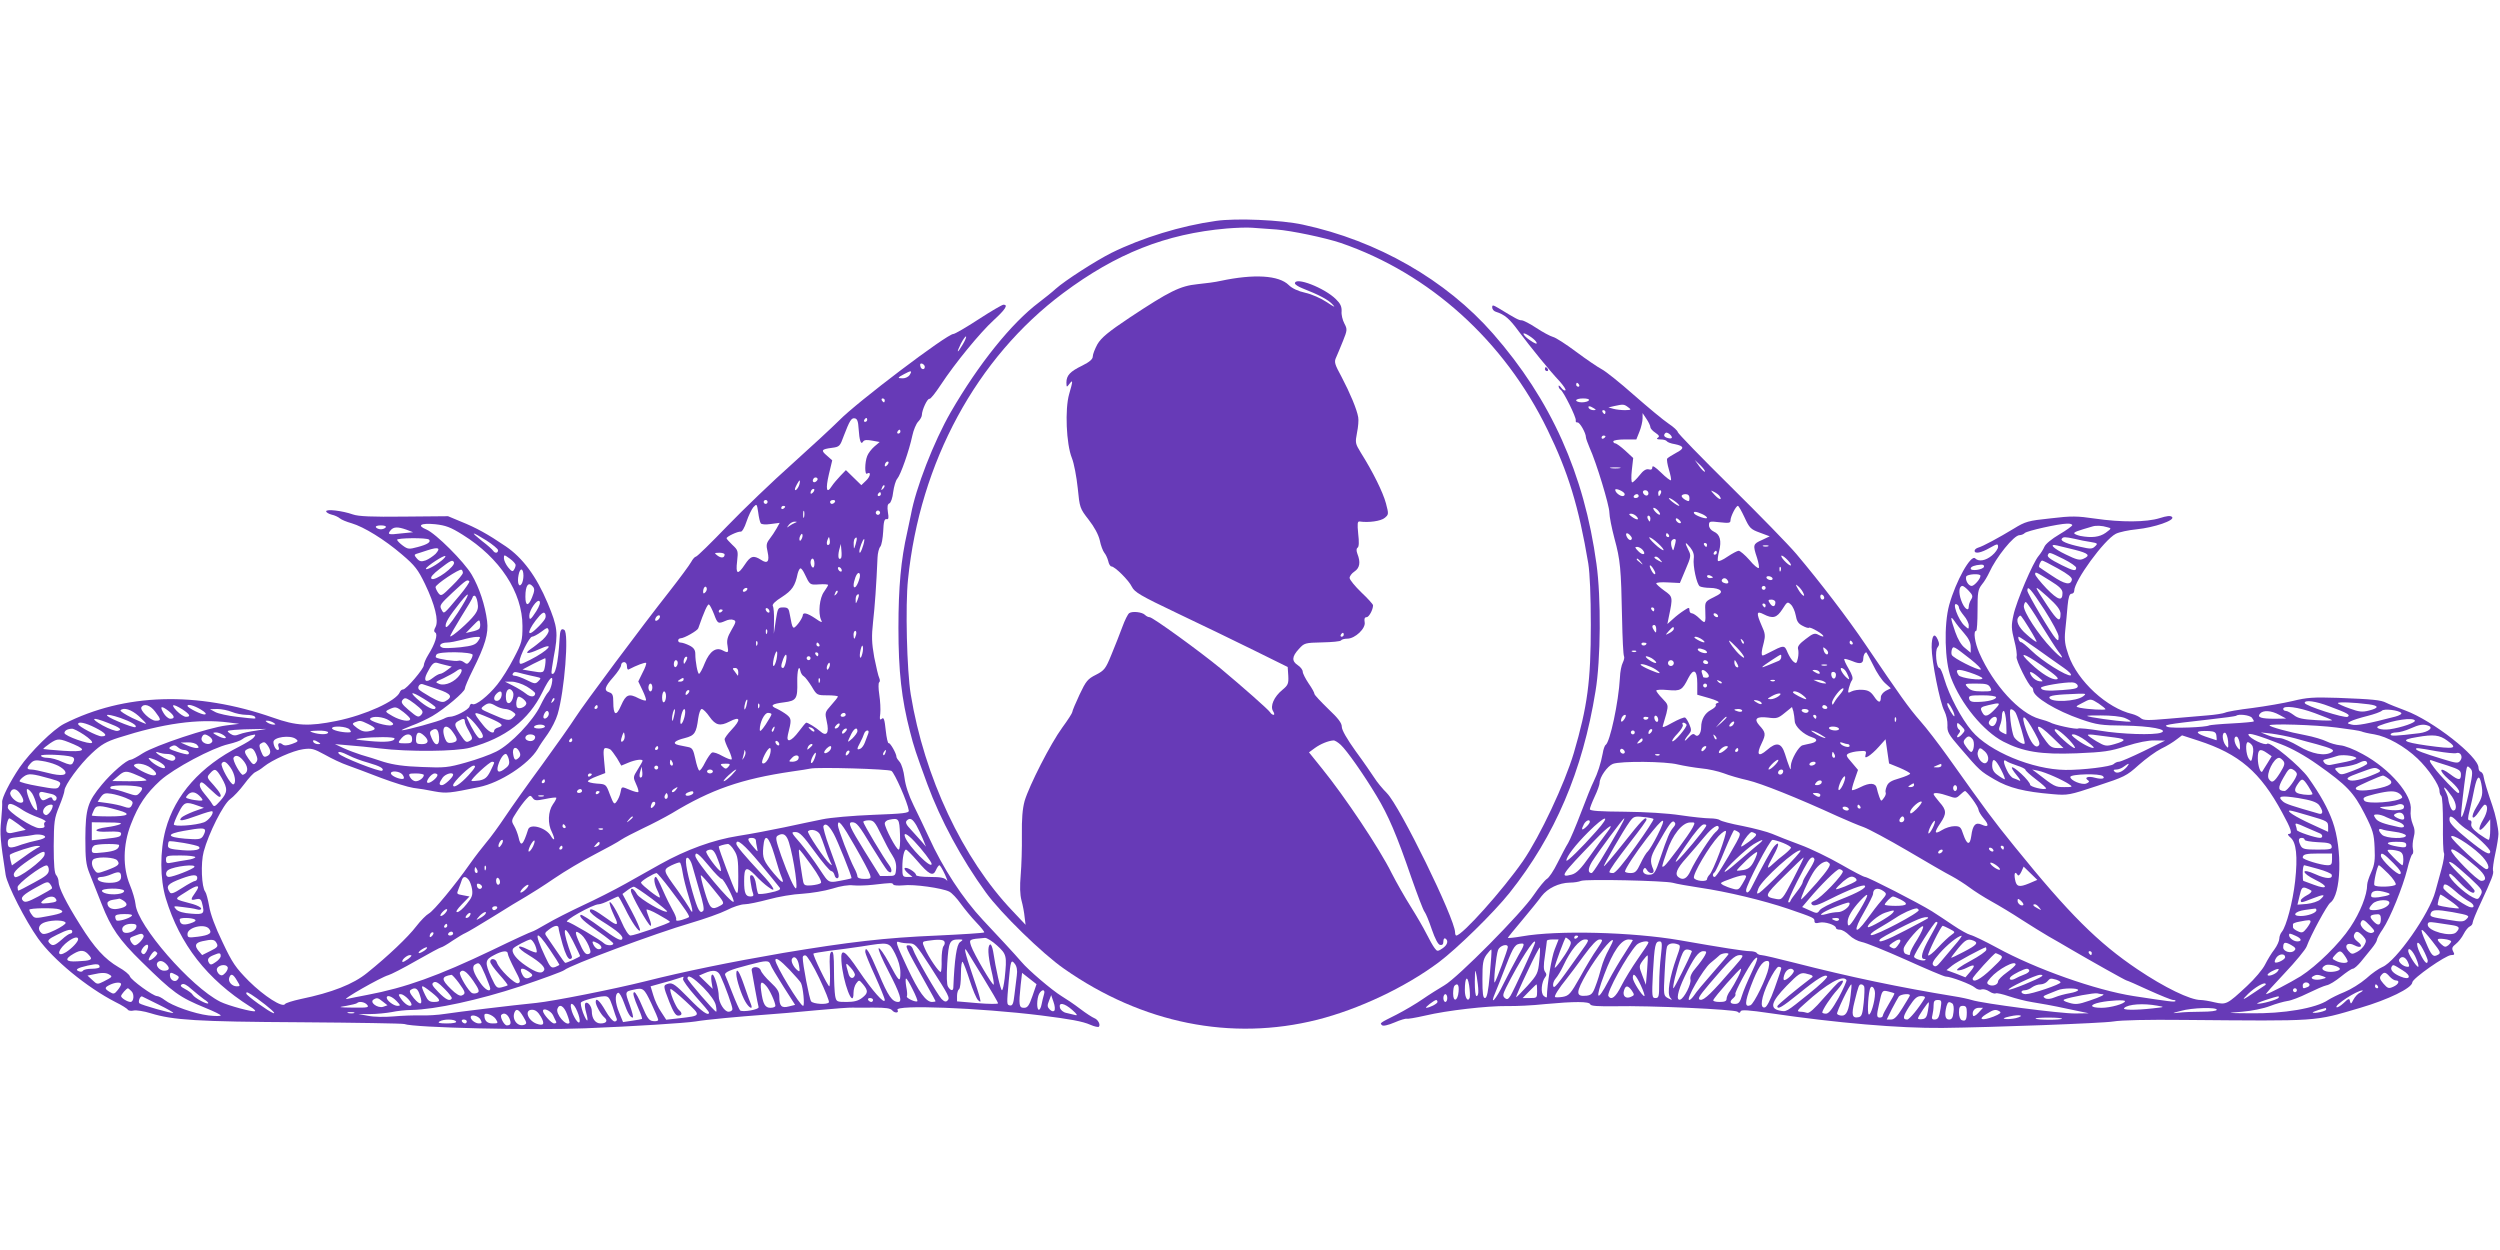 <?xml version="1.0" standalone="no"?>
<!DOCTYPE svg PUBLIC "-//W3C//DTD SVG 20010904//EN"
 "http://www.w3.org/TR/2001/REC-SVG-20010904/DTD/svg10.dtd">
<svg version="1.0" xmlns="http://www.w3.org/2000/svg"
 width="1280pt" height="640pt" viewBox="0 0 1280 640"
 preserveAspectRatio="xMidYMid meet">
<g transform="translate(0,640) scale(0.1,-0.1)"
fill="#673ab7" stroke="none">
<path d="M6226 5269 c-179 -25 -378 -86 -536 -164 -81 -41 -237 -141 -285
-184 -16 -15 -55 -46 -85 -69 -141 -106 -309 -315 -452 -562 -87 -151 -180
-391 -204 -525 -2 -11 -11 -51 -19 -90 -32 -140 -45 -280 -45 -490 0 -222 16
-364 59 -530 20 -79 30 -109 89 -270 67 -182 175 -383 300 -555 76 -105 289
-313 400 -390 400 -280 856 -372 1297 -261 212 54 448 165 620 293 95 71 283
255 365 358 231 291 373 622 439 1031 27 160 29 480 5 651 -63 462 -233 841
-530 1180 -241 275 -592 476 -974 558 -111 24 -340 34 -444 19z m309 -44 c78
-6 249 -42 330 -69 454 -156 837 -501 1058 -956 106 -217 160 -393 209 -685 8
-51 13 -165 13 -315 0 -288 -17 -416 -87 -655 -47 -158 -173 -426 -260 -553
-105 -151 -312 -382 -342 -382 -3 0 -6 7 -6 16 0 69 -283 647 -349 713 -22 22
-51 57 -64 78 -14 21 -56 83 -96 137 -45 63 -71 108 -71 125 0 19 -18 43 -70
92 -38 37 -70 71 -70 76 0 6 -13 30 -30 54 -16 24 -30 51 -30 60 0 9 -11 24
-25 33 -32 21 -31 44 5 83 28 31 31 32 120 34 50 1 93 5 96 10 3 5 17 9 32 9
40 0 96 53 89 85 -3 17 0 25 10 25 12 0 33 38 33 61 0 5 -27 35 -60 66 -33 32
-60 65 -60 74 0 9 11 24 25 33 27 18 32 47 15 90 -6 17 -6 27 1 32 7 4 8 30 3
71 -5 52 -4 64 7 63 46 -7 109 2 128 18 21 17 22 19 7 75 -15 56 -66 160 -129
260 -28 46 -29 50 -19 102 6 29 9 65 6 79 -7 41 -42 124 -85 206 -36 66 -39
77 -28 100 6 14 22 51 35 84 22 55 23 60 7 90 -9 17 -16 45 -14 62 1 24 -6 40
-29 62 -58 58 -210 117 -210 81 0 -5 17 -17 38 -25 87 -34 133 -59 154 -82 18
-18 11 -16 -29 11 -30 20 -78 41 -110 48 -37 8 -68 23 -84 39 -51 51 -179 58
-349 22 -25 -6 -78 -13 -119 -17 -89 -9 -143 -36 -347 -171 -111 -74 -145
-103 -165 -136 -13 -24 -24 -52 -24 -63 0 -14 -16 -28 -54 -47 -62 -30 -81
-50 -81 -87 1 -25 1 -25 15 -7 19 25 19 17 -1 -52 -22 -76 -15 -255 14 -327
11 -27 24 -97 30 -154 10 -101 11 -104 56 -162 29 -37 50 -76 57 -106 5 -26
16 -54 23 -63 7 -8 16 -27 20 -42 3 -16 11 -28 16 -28 18 0 90 -72 105 -104
14 -28 42 -45 233 -136 119 -56 295 -142 391 -189 l174 -86 3 -45 c2 -40 -1
-48 -30 -72 -43 -35 -64 -83 -48 -109 7 -11 8 -19 3 -19 -6 0 -14 6 -18 13
-10 15 -137 127 -253 224 -107 88 -348 263 -364 263 -7 0 -17 5 -24 12 -14 14
-63 20 -80 9 -7 -4 -23 -36 -36 -72 -13 -35 -38 -99 -56 -142 -29 -71 -36 -80
-79 -102 -42 -21 -51 -32 -84 -102 -20 -43 -37 -83 -37 -89 0 -5 -23 -41 -51
-79 -60 -82 -169 -296 -193 -376 -11 -41 -15 -91 -14 -175 1 -66 -2 -157 -6
-204 -5 -58 -4 -99 4 -130 7 -25 14 -63 16 -85 l5 -40 -66 70 c-256 268 -453
688 -522 1110 -20 123 -28 455 -14 588 61 601 351 1135 794 1466 272 203 526
304 837 331 47 4 105 6 130 4 25 -2 81 -6 125 -9z m345 -2075 c0 -5 -5 -10
-11 -10 -5 0 -7 5 -4 10 3 6 8 10 11 10 2 0 4 -4 4 -10z m-15 -564 c31 -29
115 -148 183 -261 60 -99 104 -202 177 -415 32 -91 62 -171 69 -179 6 -7 23
-48 37 -90 17 -49 32 -77 42 -79 12 -2 17 3 17 18 0 12 5 18 10 15 18 -11 11
-34 -15 -51 -24 -16 -27 -16 -40 2 -8 10 -27 44 -42 74 -15 30 -51 92 -80 138
-29 46 -73 123 -98 172 -61 124 -240 392 -357 536 l-66 82 30 22 c29 21 68 37
95 39 7 1 24 -10 38 -23z"/>
<path d="M5010 4765 c-63 -41 -121 -75 -129 -75 -32 0 -496 -351 -586 -444
-33 -33 -141 -133 -240 -222 -99 -88 -248 -231 -331 -317 -83 -86 -155 -157
-161 -157 -5 0 -16 -12 -24 -27 -8 -15 -59 -84 -113 -153 -138 -175 -435 -573
-481 -645 -21 -33 -97 -141 -169 -240 -73 -99 -158 -219 -190 -267 -32 -48
-75 -107 -95 -130 -20 -24 -59 -74 -85 -111 -77 -110 -186 -241 -210 -254 -13
-7 -42 -36 -65 -66 -41 -54 -145 -153 -251 -238 -71 -58 -180 -101 -340 -134
-41 -9 -77 -20 -81 -26 -12 -20 -106 40 -185 118 -68 69 -84 92 -135 200 -37
76 -62 144 -68 183 -6 34 -15 68 -20 74 -19 23 -24 147 -8 206 25 93 100 242
135 268 17 12 50 47 73 78 22 30 48 58 57 61 9 4 29 16 43 28 42 34 149 82
201 89 43 6 54 3 111 -28 35 -20 88 -45 118 -55 30 -11 106 -39 170 -64 64
-24 138 -47 165 -51 27 -3 76 -11 109 -18 61 -11 77 -9 227 22 109 22 254 117
301 195 9 17 33 52 52 78 19 27 42 72 50 100 35 117 59 417 34 432 -16 10 -22
-1 -24 -47 -7 -125 -23 -193 -41 -176 -2 3 3 40 11 84 24 124 20 154 -31 276
-58 138 -128 232 -215 291 -91 62 -151 95 -228 126 l-67 28 -224 -2 c-166 -2
-235 1 -263 11 -54 19 -137 29 -137 16 0 -5 12 -13 28 -17 15 -3 34 -12 42
-19 8 -7 35 -18 60 -25 64 -19 168 -83 258 -160 67 -57 82 -77 118 -151 51
-106 71 -188 54 -220 -9 -16 -9 -24 -1 -29 14 -9 -2 -59 -36 -113 -13 -21 -23
-45 -23 -54 0 -18 -90 -124 -106 -124 -7 0 -14 -6 -17 -14 -18 -45 -176 -117
-323 -147 -144 -29 -206 -26 -327 17 -390 136 -759 125 -1069 -32 -55 -28
-173 -144 -228 -224 -49 -73 -92 -157 -89 -178 1 -9 -1 -51 -5 -92 -7 -70 -5
-99 23 -280 9 -53 100 -232 166 -325 79 -110 249 -250 397 -326 31 -15 59 -33
63 -39 3 -5 17 -7 29 -4 13 3 53 -3 88 -14 113 -35 236 -43 768 -46 283 -2
522 -6 530 -9 49 -19 658 -33 925 -22 252 10 514 27 565 35 59 10 223 25 360
35 47 3 162 13 255 22 94 9 179 15 190 14 11 0 59 -1 106 0 66 0 88 -3 98 -15
13 -15 36 -12 26 3 -16 28 419 11 735 -28 150 -19 212 -30 253 -48 20 -9 40
-13 43 -10 10 10 -4 37 -23 44 -10 4 -43 25 -73 48 -30 23 -73 52 -95 65 -49
30 -171 134 -205 175 -14 16 -52 59 -85 94 -33 35 -83 89 -112 120 -104 111
-206 267 -278 426 -20 44 -55 116 -77 161 -26 53 -42 102 -47 142 -4 34 -15
69 -24 80 -9 10 -17 22 -17 26 0 18 -33 75 -40 71 -4 -3 -11 27 -15 65 -6 57
-10 69 -20 60 -11 -9 -12 -3 -8 27 2 21 0 64 -5 96 -5 32 -5 60 -1 63 5 3 5
13 1 22 -5 9 -16 58 -26 107 -13 74 -14 106 -6 180 9 79 17 191 23 331 1 22 7
47 14 55 7 8 13 44 15 79 2 49 6 64 17 62 11 -2 12 6 7 36 -4 29 -2 41 8 45 7
3 16 28 19 57 4 29 13 60 21 69 17 19 61 144 77 220 6 29 20 62 30 72 10 10
19 26 19 34 0 25 28 86 39 83 5 -2 31 31 58 72 73 111 201 267 271 331 60 55
75 79 50 79 -7 0 -65 -34 -128 -75z m-81 -129 c-29 -49 -34 -46 -9 5 12 23 24
39 26 36 3 -2 -5 -21 -17 -41z m-194 -114 c0 -18 -20 -15 -23 4 -3 10 1 15 10
12 7 -3 13 -10 13 -16z m-77 -41 c-6 -10 -22 -18 -35 -18 -30 0 -29 3 5 21 37
20 44 20 30 -3z m-128 -131 c0 -5 -2 -10 -4 -10 -3 0 -8 5 -11 10 -3 6 -1 10
4 10 6 0 11 -4 11 -10z m-134 -144 c4 -62 12 -86 23 -67 6 9 19 10 46 5 l39
-7 -27 -23 c-15 -13 -32 -35 -37 -49 -13 -33 -13 -98 -1 -90 22 13 18 -14 -4
-35 l-25 -24 -40 39 -39 38 -28 -29 c-15 -16 -36 -40 -45 -54 -26 -41 -32 -15
-14 62 l17 71 -27 24 c-32 27 -29 33 25 40 39 5 42 8 61 61 30 78 39 94 57 90
12 -2 17 -16 19 -52z m44 44 c0 -5 -5 -10 -11 -10 -5 0 -7 5 -4 10 3 6 8 10
11 10 2 0 4 -4 4 -10z m170 -60 c0 -5 -5 -10 -11 -10 -5 0 -7 5 -4 10 3 6 8
10 11 10 2 0 4 -4 4 -10z m-68 -172 c-7 -7 -12 -8 -12 -2 0 6 3 14 7 17 3 4 9
5 12 2 2 -3 -1 -11 -7 -17z m-361 -81 c-13 -13 -26 -3 -16 12 3 6 11 8 17 5 6
-4 6 -10 -1 -17z m-88 -17 c-5 -19 -23 -39 -23 -25 0 9 20 45 24 45 2 0 2 -9
-1 -20z m428 -23 c-10 -9 -11 -8 -5 6 3 10 9 15 12 12 3 -3 0 -11 -7 -18z
m-359 -19 c-7 -7 -12 -8 -12 -2 0 6 3 14 7 17 3 4 9 5 12 2 2 -3 -1 -11 -7
-17z m348 -8 c0 -5 -5 -10 -11 -10 -5 0 -7 5 -4 10 3 6 8 10 11 10 2 0 4 -4 4
-10z m-580 -40 c0 -5 -4 -10 -10 -10 -5 0 -10 5 -10 10 0 6 5 10 10 10 6 0 10
-4 10 -10z m345 0 c-3 -5 -10 -10 -16 -10 -5 0 -9 5 -9 10 0 6 7 10 16 10 8 0
12 -4 9 -10z m-380 -109 c3 -6 24 -8 51 -4 l46 6 -16 -29 c-9 -16 -25 -40 -36
-54 -16 -21 -18 -31 -10 -65 11 -50 0 -64 -34 -41 -38 24 -53 20 -82 -24 -37
-56 -48 -51 -40 16 6 53 5 57 -24 84 -16 15 -30 31 -30 34 0 9 58 36 72 34 7
-2 20 20 30 51 10 30 26 63 35 74 18 19 18 18 25 -26 3 -25 9 -51 13 -56z
m125 85 c0 -3 -4 -8 -10 -11 -5 -3 -10 -1 -10 4 0 6 5 11 10 11 6 0 10 -2 10
-4z m97 -53 c-3 -10 -5 -4 -5 12 0 17 2 24 5 18 2 -7 2 -21 0 -30z m387 16
c-3 -5 -10 -7 -15 -3 -5 3 -7 10 -3 15 3 5 10 7 15 3 5 -3 7 -10 3 -15z m-434
-46 c-8 -3 -22 -11 -30 -17 -13 -10 -13 -9 -1 7 7 9 21 17 30 16 13 0 14 -1 1
-6z m-1701 -61 c190 -118 306 -295 306 -467 0 -75 -3 -86 -44 -164 -24 -47
-62 -108 -85 -136 -47 -59 -111 -109 -127 -100 -6 4 -13 -1 -15 -12 -5 -17
-73 -53 -102 -53 -7 0 -20 -4 -30 -10 -20 -12 -195 -60 -214 -59 -7 0 15 10
48 23 34 12 82 35 108 50 63 37 166 124 166 140 0 8 18 50 40 94 64 128 82
188 74 252 -10 80 -40 172 -79 238 -39 66 -184 211 -232 231 -51 21 -29 34 45
27 54 -6 79 -15 141 -54z m-394 38 c-3 -5 -15 -10 -25 -10 -10 0 -22 5 -25 10
-4 6 7 10 25 10 18 0 29 -4 25 -10z m106 -12 l34 -13 -60 -6 c-67 -8 -73 -6
-55 16 15 18 36 19 81 3z m409 -55 c33 -21 60 -44 60 -50 0 -16 -16 -17 -25
-3 -4 6 -29 29 -57 50 -63 50 -55 51 22 3z m1616 11 c-4 -9 -9 -15 -11 -12 -3
3 -3 13 1 22 4 9 9 15 11 12 3 -3 3 -13 -1 -22z m-1909 -7 c11 -12 -9 -25 -59
-38 -44 -12 -50 -11 -75 7 -15 11 -28 24 -30 30 -3 10 153 12 164 1z m2049
-24 c-11 -11 -17 4 -9 23 7 18 8 18 11 1 2 -10 1 -21 -2 -24z m135 1 c-9 -28
-9 -29 -10 -3 -1 14 2 29 6 32 11 12 13 2 4 -29z m39 -5 c-10 -34 -20 -50 -20
-31 0 14 18 62 24 62 3 0 1 -14 -4 -31z m-114 -67 c-13 -12 -17 8 -10 40 l9
33 3 -33 c2 -19 1 -36 -2 -40z m-2076 22 c-13 -12 -35 -27 -50 -33 -23 -8 -32
-6 -46 10 -13 15 -14 19 -3 23 8 2 34 11 59 19 56 18 68 12 40 -19z m1480 -3
c0 -18 -17 -20 -36 -6 -18 14 -18 14 9 15 15 0 27 -4 27 -9z m-1450 -32 c-36
-29 -83 -52 -79 -40 5 13 92 70 99 64 3 -2 -6 -13 -20 -24z m380 -22 c0 -7 -4
-18 -9 -25 -6 -11 -13 -7 -30 14 -11 14 -21 35 -21 46 0 19 1 19 30 -2 17 -12
30 -27 30 -33z m1530 7 c0 -14 -4 -23 -10 -19 -5 3 -10 15 -10 26 0 10 5 19
10 19 6 0 10 -12 10 -26z m-1846 8 c12 -20 -99 -101 -115 -85 -7 7 8 24 43 51
56 43 64 47 72 34z m1986 -43 c0 -6 -4 -7 -10 -4 -5 3 -10 11 -10 16 0 6 5 7
10 4 6 -3 10 -11 10 -16z m-1940 -12 c0 -7 -25 -37 -56 -67 -53 -53 -56 -54
-70 -36 -8 11 -14 25 -14 30 0 14 122 95 133 89 4 -2 7 -10 7 -16z m310 -15
c0 -15 -4 -33 -9 -41 -14 -22 -24 5 -16 45 7 39 25 37 25 -4z m1439 11 c28
-59 27 -58 75 -55 25 2 46 0 46 -3 0 -3 -10 -19 -21 -35 -23 -31 -31 -109 -15
-144 8 -16 3 -15 -30 8 -42 28 -64 33 -64 14 -1 -7 -11 -26 -24 -42 -27 -32
-28 -30 -42 47 -5 32 -10 37 -34 37 -27 0 -28 -3 -38 -67 l-10 -68 1 65 c1 36
-2 71 -6 77 -5 8 12 25 46 46 52 34 68 56 81 120 4 15 10 27 15 27 4 0 13 -12
20 -27z m279 -33 c-5 -17 -14 -33 -19 -36 -12 -7 -11 18 1 51 14 37 32 22 18
-15z m-1995 -6 c3 -3 -19 -36 -50 -73 -85 -101 -79 -97 -93 -71 -11 20 -6 27
57 86 70 65 75 68 86 58z m326 -28 c9 -11 8 -23 -5 -55 -19 -47 -34 -45 -34 4
0 59 16 79 39 51z m882 -29 c-8 -8 -11 -7 -11 4 0 20 13 34 18 19 3 -7 -1 -17
-7 -23z m214 13 c-3 -5 -11 -10 -16 -10 -6 0 -7 5 -4 10 3 6 11 10 16 10 6 0
7 -4 4 -10z m456 -23 c-10 -9 -11 -8 -5 6 3 10 9 15 12 12 3 -3 0 -11 -7 -18z
m-1937 -94 c-39 -59 -59 -82 -62 -71 -4 18 17 52 76 126 55 68 48 41 -14 -55z
m2047 66 c-9 -22 -10 -22 -10 -3 -1 11 2 24 6 27 12 12 14 0 4 -24z m-1946
-13 c5 -27 2 -41 -16 -65 -25 -34 -118 -116 -124 -109 -2 2 23 46 55 98 33 52
60 98 60 102 0 4 4 8 10 8 5 0 12 -15 15 -34z m301 -45 c-29 -45 -36 -50 -36
-23 0 28 40 86 52 74 6 -6 1 -23 -16 -51z m910 -16 c18 -49 21 -50 58 -34 14
7 32 9 41 5 15 -5 14 -11 -10 -52 -21 -36 -25 -53 -20 -80 6 -37 4 -39 -25
-24 -34 18 -66 -4 -91 -64 -12 -31 -26 -56 -30 -56 -7 0 -19 61 -19 102 0 20
-8 32 -30 43 -16 8 -36 15 -45 15 -17 0 -17 21 0 22 18 0 86 39 90 51 30 86
48 126 55 122 5 -3 16 -25 26 -50z m284 14 c0 -6 -4 -7 -10 -4 -5 3 -10 11
-10 16 0 6 5 7 10 4 6 -3 10 -11 10 -16z m-240 7 c0 -3 -4 -8 -10 -11 -5 -3
-10 -1 -10 4 0 6 5 11 10 11 6 0 10 -2 10 -4z m-910 -45 c-5 -9 -24 -32 -44
-50 -57 -55 -43 -1 17 67 15 16 23 19 28 10 4 -6 4 -19 -1 -27z m588 7 c-2 -6
-10 -14 -16 -16 -7 -2 -10 2 -6 12 7 18 28 22 22 4z m-925 -58 c-4 -4 -21 -11
-38 -14 l-30 -7 35 36 c33 34 35 35 38 15 2 -12 0 -26 -5 -30z m326 -55 c-19
-16 -45 -37 -59 -46 -41 -28 -18 -30 38 -4 91 42 52 -5 -45 -54 -50 -25 -53
-25 -53 -7 0 25 51 126 64 126 7 0 28 11 47 25 30 23 34 24 38 8 2 -10 -11
-30 -30 -48z m1148 33 c-3 -8 -6 -5 -6 6 -1 11 2 17 5 13 3 -3 4 -12 1 -19z
m456 -8 c-3 -11 -7 -20 -9 -20 -2 0 -4 9 -4 20 0 11 4 20 9 20 5 0 7 -9 4 -20z
m-1935 -32 c-13 -19 -29 -25 -91 -32 -42 -4 -84 -6 -92 -2 -24 9 -8 26 23 26
15 0 50 7 77 14 28 8 61 15 74 15 22 1 23 0 9 -21z m1429 -20 c-3 -8 -6 -5 -6
6 -1 11 2 17 5 13 3 -3 4 -12 1 -19z m318 2 c3 -5 1 -10 -4 -10 -6 0 -11 5
-11 10 0 6 2 10 4 10 3 0 8 -4 11 -10z m220 -47 c-9 -37 -18 -20 -9 19 4 18 9
27 11 20 3 -7 2 -24 -2 -39z m-439 -28 c-4 -19 -11 -35 -15 -35 -5 0 -4 18 1
40 13 49 23 45 14 -5z m-1556 22 c0 -7 -6 -22 -14 -32 -12 -16 -16 -17 -30 -6
-9 7 -22 11 -29 8 -13 -5 -106 9 -115 17 -2 3 -1 9 3 15 10 17 185 14 185 -2z
m1770 3 c0 -5 -2 -10 -4 -10 -3 0 -8 5 -11 10 -3 6 -1 10 4 10 6 0 11 -4 11
-10z m-166 -38 c-4 -18 -10 -32 -15 -32 -12 0 -11 13 1 46 14 35 22 26 14 -14z
m-513 1 c-8 -15 -10 -15 -11 -2 0 17 10 32 18 25 2 -3 -1 -13 -7 -23z m639 17
c0 -5 -4 -10 -10 -10 -5 0 -10 5 -10 10 0 6 5 10 10 10 6 0 10 -4 10 -10z
m-1359 -37 c-7 -40 -6 -40 -76 -28 l-40 7 55 29 c30 15 58 28 61 29 3 0 3 -17
0 -37z m679 13 c0 -8 -4 -18 -10 -21 -5 -3 -10 3 -10 14 0 12 5 21 10 21 6 0
10 -6 10 -14z m-1186 -12 l29 -7 -24 -18 c-13 -10 -29 -19 -35 -19 -6 0 -23
-9 -38 -21 -35 -28 -50 -16 -30 24 24 47 35 58 53 53 9 -3 29 -8 45 -12z m926
-5 c0 -11 3 -19 8 -17 42 22 85 38 90 34 3 -3 -5 -26 -18 -50 l-22 -45 22 -46
c12 -25 20 -48 17 -51 -3 -3 -19 2 -36 10 -51 27 -66 21 -91 -36 -25 -58 -40
-52 -40 19 0 33 -4 43 -20 48 -29 9 -25 27 20 78 22 25 40 52 40 61 0 9 7 16
15 16 9 0 15 -9 15 -21z m1036 -5 c-4 -9 -9 -15 -11 -12 -3 3 -3 13 1 22 4 9
9 15 11 12 3 -3 3 -13 -1 -22z m-1891 -38 c-24 -36 -75 -59 -105 -48 -24 9
-23 10 20 29 25 12 54 28 65 36 27 21 38 11 20 -17z m1425 12 c0 -12 -1 -19
-3 -17 -1 2 -9 12 -16 22 -12 14 -11 17 3 17 10 0 16 -8 16 -22z m336 -21 c7
-4 25 -28 40 -52 26 -44 27 -45 80 -45 30 0 54 -3 54 -6 0 -4 -15 -23 -34 -44
-33 -37 -33 -39 -23 -84 14 -60 -1 -80 -35 -49 -21 18 -61 43 -70 43 -3 0 -19
-20 -38 -45 -39 -52 -66 -61 -56 -17 19 75 19 82 -5 102 -13 10 -36 24 -51 31
-38 16 -28 25 36 33 64 8 70 18 68 106 -1 56 9 91 16 55 2 -11 10 -24 18 -28z
m-1437 13 c20 -5 49 -12 65 -15 27 -6 28 -7 13 -22 -15 -16 -20 -15 -60 5 -24
12 -52 22 -61 22 -10 0 -14 5 -11 10 8 12 9 12 54 0z m146 -52 c-4 -18 -12
-37 -19 -43 -6 -5 -24 -36 -39 -67 -36 -77 -153 -200 -226 -236 -31 -16 -101
-41 -155 -56 -92 -26 -110 -28 -225 -23 -91 3 -146 11 -196 26 -38 13 -90 29
-115 36 -25 8 -66 23 -90 34 l-45 21 70 -6 c39 -3 111 -10 160 -16 148 -18
389 -16 463 4 180 50 298 140 369 284 38 78 59 96 48 42z m675 22 c0 -5 -8
-10 -17 -10 -15 0 -16 2 -3 10 19 12 20 12 20 0z m697 -12 c-3 -8 -6 -5 -6 6
-1 11 2 17 5 13 3 -3 4 -12 1 -19z m-1500 -23 c23 -14 43 -30 43 -35 0 -20
-24 -21 -48 -1 -15 12 -45 30 -67 41 l-40 20 34 0 c19 0 54 -11 78 -25z m-455
-14 c69 -23 79 -39 37 -62 -14 -7 -31 -2 -74 22 -30 17 -58 35 -61 40 -8 13 6
31 20 26 6 -2 41 -14 78 -26z m1098 9 c0 -11 -4 -20 -10 -20 -5 0 -10 9 -10
20 0 11 5 20 10 20 6 0 10 -9 10 -20z m-715 -21 c11 -16 -4 -59 -20 -59 -10 0
-15 11 -15 35 0 35 20 49 35 24z m897 -11 c-7 -7 -12 -8 -12 -2 0 6 3 14 7 17
3 4 9 5 12 2 2 -3 -1 -11 -7 -17z m-1292 -70 c0 -19 -35 -5 -76 28 -63 52 -55
60 16 16 33 -20 60 -40 60 -44z m338 60 c-2 -13 -11 -24 -20 -26 -21 -4 -24
18 -6 36 19 19 30 14 26 -10z m842 -2 c0 -14 -4 -28 -10 -31 -6 -4 -10 7 -10
24 0 17 5 31 10 31 6 0 10 -11 10 -24z m-716 -33 c7 -17 -33 -38 -46 -25 -5 5
-6 21 -3 35 6 23 9 24 26 14 10 -6 21 -17 23 -24z m-547 -26 c17 -15 20 -23
12 -34 -16 -19 -21 -17 -68 23 -34 29 -39 39 -30 50 10 12 16 12 38 -2 14 -9
36 -26 48 -37z m684 30 c-10 -9 -11 -8 -5 6 3 10 9 15 12 12 3 -3 0 -11 -7
-18z m990 -23 c-5 -16 -10 -21 -10 -12 -1 18 10 51 15 45 2 -1 -1 -16 -5 -33z
m-1281 1 c14 -8 34 -14 46 -15 11 0 29 -6 39 -14 18 -13 18 -15 2 -30 -19 -19
-30 -17 -116 21 -51 22 -53 24 -35 38 24 18 33 18 64 0z m1347 -7 c-3 -8 -6
-5 -6 6 -1 11 2 17 5 13 3 -3 4 -12 1 -19z m-3093 -21 c32 -42 32 -47 3 -47
-27 0 -82 53 -73 69 13 21 45 11 70 -22z m140 11 c39 -26 45 -38 18 -38 -10 0
-31 14 -47 30 -34 36 -21 39 29 8z m93 0 c25 -15 32 -24 22 -26 -15 -3 -89 34
-89 44 0 11 33 2 67 -18z m2033 12 c0 -5 -5 -10 -11 -10 -5 0 -7 5 -4 10 3 6
8 10 11 10 2 0 4 -4 4 -10z m-2196 -21 c30 -24 34 -39 8 -39 -10 0 -26 14 -35
30 -21 35 -11 39 27 9z m1202 -5 c19 -15 34 -30 34 -35 0 -17 -48 -9 -89 14
-40 23 -41 24 -19 35 33 15 36 15 74 -14z m-1356 -20 c22 -20 39 -38 38 -40
-2 -1 -33 12 -71 30 -37 18 -64 36 -60 39 16 17 56 4 93 -29z m477 21 c19 -8
53 -15 74 -15 21 0 41 -4 44 -10 7 -12 10 -12 -92 0 -45 5 -95 16 -110 24
l-28 15 38 1 c21 0 54 -7 74 -15z m2263 -25 c-5 -22 -8 -27 -9 -13 -1 21 9 56
14 51 2 -2 0 -19 -5 -38z m55 1 c-4 -17 -11 -34 -17 -37 -10 -6 -2 49 9 69 10
17 15 -2 8 -32z m128 -1 c31 -44 54 -49 101 -25 57 30 62 12 11 -42 -19 -20
-35 -42 -35 -48 0 -6 9 -31 21 -54 11 -24 18 -46 15 -49 -4 -3 -24 5 -47 17
-22 13 -46 21 -53 18 -7 -3 -23 -26 -36 -51 -12 -25 -26 -44 -30 -41 -5 3 -14
30 -20 60 -10 46 -15 56 -36 60 -13 3 -35 7 -49 10 -36 8 -22 23 31 36 51 13
59 26 69 102 4 26 11 47 18 47 7 0 25 -18 40 -40z m-823 16 c0 -15 -18 -31
-26 -23 -7 7 7 37 17 37 5 0 9 -6 9 -14z m-302 -23 c66 -29 74 -38 42 -48 -11
-3 -20 -11 -20 -16 0 -21 -30 -6 -57 29 -58 73 -56 74 35 35z m1442 20 c0 -5
-14 -28 -30 -53 -21 -31 -30 -39 -30 -26 0 38 24 86 42 86 10 0 18 -3 18 -7z
m380 -3 c0 -5 -7 -10 -16 -10 -8 0 -12 5 -9 10 3 6 10 10 16 10 5 0 9 -4 9
-10z m-3713 -16 c54 -19 88 -39 76 -47 -4 -3 -44 10 -88 29 -82 34 -74 47 12
18z m1376 -13 c22 -14 25 -20 13 -24 -21 -8 -118 21 -111 33 10 16 68 11 98
-9z m451 -31 c34 -43 37 -60 12 -60 -10 0 -38 45 -65 104 -10 22 21 -3 53 -44z
m-1892 19 c63 -24 76 -35 51 -41 -10 -3 -45 10 -78 28 -67 38 -53 45 27 13z
m1828 7 c0 -8 10 -31 22 -51 17 -31 19 -38 7 -46 -22 -13 -24 -12 -53 31 -31
47 -32 56 -8 69 24 14 32 13 32 -3z m-1210 -5 l55 -7 -65 -8 c-92 -11 -364
-102 -428 -142 -29 -19 -57 -34 -63 -34 -20 0 -97 -66 -148 -128 -72 -87 -83
-121 -84 -273 0 -106 3 -135 21 -180 12 -30 40 -101 63 -159 47 -120 89 -182
205 -295 162 -159 191 -180 327 -236 42 -17 77 -34 77 -38 0 -4 -28 -4 -63 0
-72 9 -186 49 -224 79 -14 11 -32 20 -39 20 -20 0 -133 82 -139 101 -3 10 -29
31 -58 47 -70 41 -123 98 -197 217 -72 114 -110 191 -110 220 0 12 -6 27 -12
34 -9 8 -13 52 -13 149 1 126 3 142 28 203 15 36 27 73 27 81 0 27 78 134 140
191 48 45 74 60 137 80 228 73 407 98 563 78z m230 -1 c13 -9 13 -10 0 -10 -8
0 -22 5 -30 10 -13 9 -13 10 0 10 8 0 22 -5 30 -10z m485 -7 c43 -21 44 -29 4
-37 -22 -4 -38 0 -60 16 -26 20 -28 23 -12 30 26 10 29 10 68 -9z m-1397 -19
c54 -27 66 -44 32 -44 -22 0 -120 51 -120 63 0 14 37 7 88 -19z m3807 7 c-3
-6 -11 -11 -17 -11 -6 0 -6 6 2 15 14 17 26 13 15 -4z m-1505 -1 c0 -5 -14
-10 -31 -10 -17 0 -28 4 -24 10 3 6 17 10 31 10 13 0 24 -4 24 -10z m-1000
-15 c10 -12 9 -15 -8 -15 -35 0 -82 12 -82 21 0 15 77 10 90 -6z m529 -14 c27
-38 26 -48 -5 -54 -20 -3 -27 1 -35 20 -24 62 4 86 40 34z m1644 14 c-3 -9 -8
-14 -10 -11 -3 3 -2 9 2 15 9 16 15 13 8 -4z m207 -7 c0 -6 -6 -5 -15 2 -8 7
-15 14 -15 16 0 2 7 1 15 -2 8 -4 15 -11 15 -16z m-3740 -20 c27 -18 46 -36
41 -41 -11 -11 -141 35 -141 50 0 12 15 21 38 22 7 1 35 -13 62 -31z m880 21
c-30 -4 -68 -12 -83 -18 -22 -9 -33 -8 -49 3 -19 14 -18 15 23 19 24 2 71 4
104 4 l60 1 -55 -9z m938 -32 c4 -47 -20 -51 -38 -6 -11 26 -11 32 1 40 23 14
34 5 37 -34z m2082 28 c-7 -9 -15 -13 -17 -11 -7 7 7 26 19 26 6 0 6 -6 -2
-15z m60 2 c0 -8 -12 -24 -26 -38 -28 -25 -28 -23 -5 24 15 29 31 36 31 14z
m-2710 -7 c0 -12 -44 -12 -80 0 -20 6 -14 8 28 9 28 1 52 -3 52 -9z m2765 -7
c-4 -10 -11 -30 -17 -45 -5 -14 -16 -29 -24 -32 -18 -7 -18 -1 0 32 8 15 17
35 20 45 3 9 10 17 17 17 7 0 8 -7 4 -17z m-3299 -8 c26 -19 -1 -20 -36 0 -23
13 -23 14 -4 15 11 0 29 -7 40 -15z m1026 -2 c27 -25 22 -43 -12 -43 -25 0
-30 4 -30 23 0 39 14 46 42 20z m1019 -26 c-13 -13 -15 1 -4 30 7 17 8 17 11
-1 2 -10 -1 -23 -7 -29z m-2116 20 c10 -8 15 -19 11 -25 -15 -25 -63 -4 -53
22 8 20 18 20 42 3z m224 -3 c-7 -9 -40 -29 -73 -46 -198 -100 -330 -248 -378
-425 -30 -111 -29 -253 1 -353 72 -236 211 -414 432 -554 17 -10 28 -20 25
-23 -7 -7 -138 28 -178 48 -151 76 -425 391 -434 499 -2 21 -15 66 -29 99 -37
90 -36 204 5 310 39 101 78 158 151 225 69 62 266 167 349 186 30 7 62 18 70
25 13 11 37 20 64 24 5 0 3 -6 -5 -15z m811 -7 c0 -20 -5 -23 -35 -23 -40 0
-41 2 -18 28 23 26 53 23 53 -5z m630 9 c0 -16 -19 -25 -37 -18 -23 8 -14 32
12 32 15 0 25 -6 25 -14z m-1226 -9 c15 -11 14 -14 -19 -26 -26 -9 -40 -10
-49 -2 -16 13 -27 4 -19 -15 3 -8 1 -14 -5 -14 -10 0 -22 23 -22 41 0 25 85
37 114 16z m506 2 c0 -16 -46 -21 -129 -13 -78 7 -82 9 -41 14 65 8 170 8 170
-1z m-1642 -30 c70 -30 53 -40 -55 -33 -54 4 -99 8 -101 9 -2 2 14 15 34 29
41 27 46 27 122 -5z m2552 21 c0 -5 -5 -10 -11 -10 -5 0 -7 5 -4 10 3 6 8 10
11 10 2 0 4 -4 4 -10z m-1300 -10 c13 -8 13 -10 -2 -10 -9 0 -20 5 -23 10 -8
13 5 13 25 0z m2360 -11 c0 -6 -4 -7 -10 -4 -5 3 -10 11 -10 16 0 6 5 7 10 4
6 -3 10 -11 10 -16z m-2980 -4 c10 -12 9 -15 -6 -15 -11 1 -32 7 -49 15 l-30
13 36 1 c21 1 42 -5 49 -14z m357 3 c21 -28 22 -48 3 -58 -17 -9 -22 -6 -33
22 -10 24 -11 35 -3 40 16 11 22 10 33 -4z m-424 -28 c17 0 32 -16 20 -22 -5
-2 -30 4 -57 13 -43 14 -46 18 -30 27 14 8 23 7 35 -4 8 -8 23 -14 32 -14z
m3217 26 c0 -2 -7 -9 -15 -16 -13 -11 -14 -10 -9 4 5 14 24 23 24 12z m-790
-16 c0 -5 -5 -10 -11 -10 -5 0 -7 5 -4 10 3 6 8 10 11 10 2 0 4 -4 4 -10z
m884 -4 c-6 -16 -34 -30 -34 -18 0 10 22 32 32 32 4 0 5 -6 2 -14z m-2944 -26
c10 -24 10 -33 0 -45 -11 -13 -16 -11 -38 21 -20 29 -22 38 -11 45 24 15 36
10 49 -21z m1349 12 c7 -13 6 -23 -1 -30 -18 -18 -25 -15 -30 13 -8 38 14 49
31 17z m467 10 c5 -4 20 -24 33 -44 l22 -38 36 15 c35 15 73 20 73 10 0 -3
-11 -23 -25 -45 -24 -38 -24 -40 -8 -75 9 -19 14 -37 11 -40 -3 -3 -21 2 -41
10 -46 19 -44 20 -50 -12 -3 -16 -12 -36 -20 -47 -12 -17 -15 -14 -34 35 -20
54 -20 54 -67 57 -25 2 -46 7 -46 12 0 4 20 16 45 25 l44 17 -6 64 c-5 51 -3
64 8 64 8 0 19 -4 25 -8z m818 -19 c-8 -33 -30 -60 -41 -50 -8 9 26 77 39 77
5 0 5 -12 2 -27z m-134 -20 c-11 -17 -11 -17 -6 0 3 10 6 24 7 30 0 9 2 9 5 0
3 -7 0 -20 -6 -30z m532 15 c-7 -7 -12 -8 -12 -2 0 14 12 26 19 19 2 -3 -1
-11 -7 -17z m191 7 c-3 -9 -8 -14 -10 -11 -3 3 -2 9 2 15 9 16 15 13 8 -4z
m-3680 -5 c33 0 54 -17 41 -30 -9 -9 -22 -6 -53 9 -40 21 -57 39 -25 27 9 -3
25 -6 37 -6z m935 -9 c21 -11 64 -27 97 -36 62 -18 83 -30 72 -41 -9 -9 -213
71 -223 88 -9 14 15 9 54 -11z m2382 -16 c-6 -15 -13 -25 -17 -21 -3 3 0 17 7
31 17 32 24 26 10 -10z m-3802 10 c14 -5 15 -15 4 -33 -7 -10 -18 -8 -53 7
-24 12 -59 21 -76 21 -18 0 -33 5 -33 11 0 9 122 5 158 -6z m2237 -12 c5 -21
2 -32 -15 -45 -35 -29 -50 -23 -40 13 10 33 27 59 40 59 4 0 11 -12 15 -27z
m1481 -2 c-4 -6 -17 -11 -28 -11 -21 0 -21 1 -3 20 19 21 44 13 31 -9z m-2835
-12 c22 -31 19 -57 -7 -66 -11 -4 -56 76 -48 88 11 18 33 8 55 -22z m-424 -7
c13 -8 20 -18 17 -23 -6 -10 -58 17 -77 40 -10 12 -8 13 13 6 14 -4 35 -14 47
-23z m-542 -7 c17 -6 36 -19 44 -28 22 -27 -13 -33 -85 -14 -34 9 -72 17 -83
17 -25 0 -26 8 -4 32 14 15 25 18 58 12 22 -3 54 -12 70 -19z m3159 10 c3 -8
1 -15 -4 -15 -6 0 -10 7 -10 15 0 8 2 15 4 15 2 0 6 -7 10 -15z m-2264 -25
c23 -32 31 -81 15 -86 -13 -5 -68 94 -60 107 10 16 23 10 45 -21z m1350 25 c0
-3 -9 -23 -20 -45 -16 -31 -27 -40 -55 -46 -20 -3 -38 -4 -41 -2 -6 7 92 98
106 98 5 0 10 -2 10 -5z m-1759 -26 c31 -22 38 -39 14 -39 -23 0 -105 43 -99
52 9 15 56 8 85 -13z m2959 6 c-10 -12 -16 -13 -26 -4 -20 16 -18 19 12 19 22
0 25 -2 14 -15z m-1331 -44 c-41 -45 -79 -70 -79 -51 0 16 87 100 105 100 14
0 8 -11 -26 -49z m971 39 c0 -5 -4 -10 -10 -10 -5 0 -10 5 -10 10 0 6 5 10 10
10 6 0 10 -4 10 -10z m-84 -48 c-11 -10 -15 4 -8 28 l7 25 3 -23 c2 -13 1 -26
-2 -30z m1278 31 c16 -9 84 -164 89 -203 2 -13 -27 -16 -183 -22 -102 -4 -219
-14 -260 -23 -41 -8 -129 -27 -195 -41 -66 -14 -172 -34 -236 -44 -127 -20
-265 -70 -399 -145 -41 -23 -121 -68 -178 -100 -57 -32 -156 -82 -219 -111
-64 -30 -147 -72 -184 -94 -37 -22 -71 -40 -75 -40 -4 0 -96 -42 -203 -94
-278 -133 -445 -193 -641 -230 -41 -8 -88 -17 -105 -21 -33 -7 176 112 213
122 12 3 77 36 143 74 67 38 124 69 129 69 4 0 30 15 56 33 27 18 57 36 67 40
10 4 74 42 142 84 68 43 144 89 169 103 24 14 89 55 143 92 54 37 147 92 207
123 60 31 122 65 137 76 15 10 65 36 111 58 45 21 112 56 148 77 201 122 356
176 615 214 44 6 87 13 95 15 39 8 397 -2 414 -12z m-3429 -36 c32 -56 31 -74
-7 -117 -29 -32 -32 -33 -42 -16 -6 11 -24 34 -40 53 -18 21 -26 39 -22 50 6
14 14 9 49 -25 24 -23 46 -42 50 -42 16 0 5 22 -29 60 -36 39 -36 41 -19 60
25 28 31 26 60 -23z m2515 33 c0 -5 -7 -10 -15 -10 -8 0 -15 5 -15 10 0 6 7
10 15 10 8 0 15 -4 15 -10z m95 -20 c-16 -16 -34 -30 -39 -30 -10 1 53 60 63
60 3 0 -8 -13 -24 -30z m-3041 0 c25 -10 46 -22 46 -25 0 -3 -39 -5 -87 -5
l-88 1 28 24 c34 30 42 31 101 5z m1356 5 c7 -9 10 -18 7 -21 -9 -9 -60 10
-65 24 -6 18 43 15 58 -3z m-1802 -22 c54 -15 58 -19 43 -42 -8 -12 -24 -11
-105 4 -53 9 -96 21 -96 25 0 5 10 16 23 25 23 16 40 15 135 -12z m1912 19 c0
-14 -23 -32 -42 -32 -9 0 -22 9 -28 20 -10 18 -8 20 30 20 22 0 40 -4 40 -8z
m70 0 c0 -14 -38 -44 -50 -40 -14 4 17 48 36 48 8 0 14 -4 14 -8z m80 1 c0
-12 -43 -53 -57 -53 -17 0 -16 11 3 38 14 20 54 31 54 15z m710 3 c0 -3 -4 -8
-10 -11 -5 -3 -10 -1 -10 4 0 6 5 11 10 11 6 0 10 -2 10 -4z m-240 -36 c0 -5
-5 -10 -11 -10 -5 0 -7 5 -4 10 3 6 8 10 11 10 2 0 4 -4 4 -10z m-2064 -33 c4
-4 0 -15 -10 -25 -16 -18 -18 -18 -69 -1 -28 10 -60 18 -70 19 -11 0 -15 5
-11 11 7 12 147 9 160 -4z m2734 -12 c-7 -9 -15 -13 -19 -10 -3 3 1 10 9 15
21 14 24 12 10 -5z m-3356 -20 c20 -30 20 -45 2 -45 -24 0 -60 36 -53 53 9 24
32 21 51 -8z m61 2 c8 -13 18 -39 22 -58 6 -30 5 -33 -10 -21 -18 16 -50 102
-37 102 5 0 16 -10 25 -23z m2815 13 c0 -5 -7 -10 -16 -10 -8 0 -12 5 -9 10 3
6 10 10 16 10 5 0 9 -4 9 -10z m-2717 -15 c15 -3 27 -12 27 -20 0 -18 -17 -20
-22 -4 -3 9 -10 9 -27 -1 -19 -10 -25 -10 -32 1 -14 23 -10 37 9 34 9 -2 29
-6 45 -10z m767 -19 c11 -14 9 -16 -11 -15 -13 1 -35 4 -48 8 -23 6 -23 7 -7
24 19 18 41 12 66 -17z m2040 30 c0 -3 -4 -8 -10 -11 -5 -3 -10 -1 -10 4 0 6
5 11 10 11 6 0 10 -2 10 -4z m480 -5 c0 -5 -9 -11 -20 -14 -22 -6 -28 8 -7 16
19 8 27 8 27 -2z m-2907 -26 c39 -16 42 -21 29 -43 -7 -10 -15 -10 -38 -2 -16
6 -53 14 -82 18 l-52 7 16 24 c14 19 22 22 54 17 20 -3 53 -13 73 -21z m2773
-2 c-10 -10 -19 5 -10 18 6 11 8 11 12 0 2 -7 1 -15 -2 -18z m-625 -4 c28 6
54 9 57 7 2 -3 -5 -18 -17 -34 -25 -36 -28 -100 -5 -143 8 -17 13 -33 11 -36
-3 -2 -10 5 -16 16 -24 43 -107 67 -117 34 -26 -82 -38 -92 -49 -40 -4 17 -14
44 -23 59 -15 25 -14 29 13 70 15 24 37 53 49 66 19 21 22 22 33 7 10 -15 19
-15 64 -6z m-8 14 c-7 -2 -19 -2 -25 0 -7 3 -2 5 12 5 14 0 19 -2 13 -5z m566
-49 c-15 -18 -22 -13 -13 10 3 9 10 13 16 10 5 -3 4 -12 -3 -20z m-3229 -24
c14 -9 47 -25 75 -35 27 -10 44 -20 38 -22 -7 -3 -9 -11 -6 -19 4 -10 -3 -14
-26 -14 -33 0 -161 84 -161 105 0 29 20 25 80 -15z m890 26 l34 -12 -53 -19
c-28 -11 -57 -25 -63 -32 -16 -20 5 -17 85 12 38 14 72 24 74 21 10 -9 -19
-47 -42 -56 -43 -16 -155 -24 -155 -11 0 6 11 34 25 61 27 54 36 57 95 36z
m-740 -1 c0 -19 -25 -52 -36 -48 -17 6 -18 25 -2 41 12 12 38 17 38 7z m338
-24 c68 -19 49 -31 -48 -31 -49 0 -90 2 -90 5 0 2 5 15 11 28 12 26 27 26 127
-2z m2632 -35 c0 -2 -8 -10 -17 -17 -16 -13 -17 -12 -4 4 13 16 21 21 21 13z
m-3146 -36 l38 -29 -28 -6 c-16 -3 -37 -8 -46 -10 -10 -2 -21 1 -24 6 -7 12 5
69 14 69 4 0 24 -14 46 -30z m4514 -53 c2 -48 -1 -77 -7 -77 -12 0 -71 112
-71 134 0 8 10 17 23 19 49 10 52 6 55 -76z m84 47 c9 -16 24 -47 33 -69 l16
-40 -21 25 c-12 14 -37 41 -55 61 -26 27 -31 39 -22 48 16 16 29 9 49 -25z
m-181 -46 c19 -39 44 -87 57 -106 16 -24 22 -46 20 -71 -3 -35 -4 -36 -43 -36
l-39 0 -78 125 c-78 126 -89 150 -65 150 23 0 34 -14 101 -125 37 -60 73 -116
80 -123 22 -22 28 3 8 29 -27 35 -132 211 -132 221 0 4 13 8 28 8 25 0 32 -8
63 -72z m-3896 52 c-11 -5 -41 -12 -67 -15 -76 -10 -71 -27 6 -23 46 2 66 -1
66 -9 0 -17 -8 -20 -82 -28 l-68 -7 0 46 0 46 83 -1 c55 0 76 -3 62 -9z m3762
-112 c39 -68 74 -133 77 -145 7 -21 4 -23 -28 -23 -22 0 -36 5 -36 13 0 6 -7
26 -16 42 -24 45 -84 202 -84 220 0 34 21 9 87 -107z m-1482 102 c3 -5 1 -10
-4 -10 -6 0 -11 5 -11 10 0 6 2 10 4 10 3 0 8 -4 11 -10z m1374 -40 c19 -34
91 -213 91 -226 0 -1 -13 -5 -30 -8 -94 -18 -82 -23 -135 56 -26 40 -70 99
-97 131 -48 55 -49 57 -25 57 21 0 39 -19 98 -100 40 -55 78 -100 85 -100 6 0
14 -9 17 -21 3 -12 10 -18 16 -15 11 7 7 23 -43 159 -20 54 -33 103 -30 108
10 17 28 4 53 -41z m-3219 17 c0 -7 -6 -21 -12 -30 -11 -15 -24 -16 -91 -11
-94 8 -97 24 -6 40 88 16 109 16 109 1z m2037 7 c-3 -3 -12 -4 -19 -1 -8 3 -5
6 6 6 11 1 17 -2 13 -5z m1111 -26 c6 -13 18 -45 27 -72 8 -26 21 -58 27 -70
10 -18 9 -19 -3 -9 -25 20 -119 160 -112 167 15 14 50 5 61 -16z m-3967 -13
c1 -5 -17 -13 -38 -17 -21 -4 -58 -14 -82 -22 -59 -22 -71 -20 -71 8 0 22 5
25 58 31 31 3 64 8 72 10 26 6 61 0 61 -10z m3800 -7 c21 -38 56 -244 45 -256
-7 -7 -40 65 -76 166 -27 78 -31 95 -19 103 23 14 38 10 50 -13z m650 -15 c40
-42 89 -106 89 -116 0 -30 -118 89 -136 137 -10 27 10 18 47 -21z m-811 5 c0
-7 3 -24 6 -38 5 -25 5 -24 -20 5 -31 36 -32 45 -6 45 11 0 20 -6 20 -12z m95
-75 c14 -49 30 -99 36 -112 17 -40 4 -34 -38 16 -54 65 -60 80 -55 136 6 74
27 60 57 -40z m-2947 42 c15 -15 -21 -23 -85 -18 -60 5 -73 9 -73 23 0 9 2 19
5 22 6 6 145 -18 153 -27z m1552 14 c-7 -11 -14 -19 -16 -16 -7 7 7 37 17 37
6 0 5 -9 -1 -21z m159 -13 c-7 -14 -16 -26 -21 -26 -5 0 -1 14 7 31 20 37 31
33 14 -5z m341 15 c0 -5 -7 -12 -16 -15 -14 -5 -15 -4 -4 9 14 17 20 19 20 6z
m822 -103 c51 -62 96 -117 101 -124 5 -9 -9 -16 -49 -24 -30 -7 -58 -9 -62 -6
-3 4 -8 25 -11 48 -3 23 -12 43 -20 46 -11 4 -13 -4 -8 -34 3 -22 8 -47 12
-56 5 -14 2 -18 -13 -18 -25 0 -32 18 -32 78 0 73 10 78 56 32 21 -23 51 -50
67 -61 48 -36 29 0 -36 69 -84 90 -127 141 -127 152 0 30 39 -2 122 -102z
m-3282 95 c-1 -21 -21 -31 -77 -37 -58 -6 -63 -6 -63 13 0 11 8 22 18 24 29 8
122 7 122 0z m3149 -27 c18 -28 21 -50 21 -132 0 -85 -2 -96 -13 -79 -11 16
-87 217 -87 230 0 4 28 12 47 14 6 0 21 -14 32 -33z m-3559 17 c-8 -3 -43 -25
-77 -50 l-62 -44 -7 26 c-3 14 -5 27 -3 29 13 11 118 45 139 45 15 0 19 -3 10
-6z m2680 -3 c0 -5 -5 -10 -11 -10 -5 0 -7 5 -4 10 3 6 8 10 11 10 2 0 4 -4 4
-10z m797 -65 c12 -30 17 -55 13 -55 -12 0 -80 92 -74 101 3 5 13 9 23 9 13 0
24 -16 38 -55z m478 -26 c36 -50 54 -84 48 -90 -5 -5 -27 -10 -48 -12 -40 -2
-40 -2 -47 43 -15 95 -21 140 -16 140 3 0 31 -36 63 -81z m539 26 c63 -74 83
-84 98 -50 6 14 14 25 18 25 3 0 16 -21 28 -47 12 -27 16 -40 9 -30 -11 13
-30 17 -86 17 -39 0 -71 4 -71 10 0 14 -49 44 -58 35 -4 -3 4 -15 17 -26 l23
-19 -26 0 c-24 0 -26 3 -26 48 0 52 9 92 19 92 4 0 29 -25 55 -55z m-4466 28
c-5 -27 -139 -126 -152 -113 -16 16 2 38 73 87 69 47 84 52 79 26z m3403 -58
c29 -36 58 -65 64 -65 11 0 68 -110 61 -117 -11 -12 -195 209 -196 235 0 25
19 10 71 -53z m-2631 46 c0 -4 -19 -11 -42 -14 -24 -4 -58 -9 -75 -13 -29 -6
-33 -4 -33 15 0 20 5 21 75 21 41 0 75 -4 75 -9z m-400 -16 c16 -20 8 -28 -54
-51 -47 -17 -49 -17 -62 1 -17 23 -18 52 -1 58 29 12 105 7 117 -8z m2944 -26
c5 -19 22 -77 37 -129 19 -62 26 -97 19 -104 -16 -16 -27 3 -54 96 -34 120
-43 182 -25 176 8 -3 18 -20 23 -39z m-49 -36 c4 -27 18 -82 31 -123 24 -76
25 -100 3 -58 -7 12 -33 52 -59 88 -77 106 -77 106 -33 129 21 10 41 17 44 15
4 -2 10 -25 14 -51z m-3245 13 c0 -20 -14 -32 -76 -65 -41 -23 -77 -41 -80
-41 -2 0 -4 8 -4 18 0 17 122 110 148 111 6 1 12 -10 12 -23z m745 15 c-6 -11
-109 -51 -130 -51 -18 0 -20 26 -3 36 31 19 144 32 133 15z m1492 -13 c-3 -8
-6 -5 -6 6 -1 11 2 17 5 13 3 -3 4 -12 1 -19z m-43 -3 c3 -8 1 -15 -4 -15 -6
0 -10 7 -10 15 0 8 2 15 4 15 2 0 6 -7 10 -15z m-1824 -35 c0 -20 -19 -30 -60
-30 -34 0 -60 9 -60 21 0 5 8 9 19 9 10 0 34 6 52 14 38 16 49 13 49 -14z
m2807 -57 c84 -111 106 -144 100 -149 -2 -2 -19 -9 -36 -14 -23 -6 -31 -6 -29
3 2 7 -7 28 -18 47 -11 19 -34 65 -50 102 -16 37 -32 68 -36 68 -13 0 -9 -35
8 -69 9 -18 14 -34 12 -36 -5 -5 -92 63 -96 75 -3 8 63 48 80 50 3 0 33 -35
65 -77z m-2417 52 c0 -8 -5 -15 -10 -15 -6 0 -36 -16 -67 -36 -43 -28 -58 -33
-64 -22 -21 32 -11 43 61 70 57 21 80 22 80 3z m2643 -58 c58 -71 58 -71 35
-84 -45 -25 -53 -18 -80 72 -14 47 -23 85 -19 84 3 0 32 -32 64 -72z m-1254
49 c7 -8 15 -30 18 -49 4 -30 0 -42 -28 -76 -18 -23 -39 -41 -48 -41 -10 0 -1
14 24 40 l39 40 -32 6 c-36 7 -35 5 -23 36 5 13 12 31 15 41 7 21 19 22 35 3z
m161 -12 c0 -8 -4 -14 -10 -14 -5 0 -10 9 -10 21 0 11 5 17 10 14 6 -3 10 -13
10 -21z m-2294 -33 c-2 -3 -34 -22 -70 -41 -52 -28 -68 -32 -78 -22 -16 16 -1
31 72 71 50 28 56 29 67 14 7 -9 11 -19 9 -22z m2202 7 c-5 -15 -23 -11 -26 6
-2 11 2 14 13 10 9 -4 14 -11 13 -16z m2106 13 c3 -5 26 -6 50 -4 54 7 200
-14 236 -32 14 -7 40 -35 59 -62 19 -26 54 -69 79 -95 25 -26 44 -50 41 -52
-3 -3 -111 -10 -240 -16 -267 -11 -453 -33 -789 -89 -273 -47 -507 -95 -705
-145 -160 -40 -471 -102 -560 -111 -121 -12 -402 -46 -466 -56 -36 -6 -93 -9
-125 -8 -32 1 -95 -1 -139 -5 -44 -4 -102 -3 -130 3 l-50 9 60 0 c33 0 83 5
110 10 28 6 73 11 102 11 120 2 345 51 557 121 115 39 217 76 225 83 31 26
465 188 650 242 68 20 150 49 182 65 32 17 73 30 91 30 18 0 74 12 123 25 50
14 127 27 173 29 45 3 114 14 153 26 43 14 85 20 107 17 21 -2 66 -1 102 3 98
11 98 11 104 1z m-3574 -41 c-26 -36 -25 -42 4 -34 18 4 25 1 30 -18 15 -57
11 -61 -54 -56 -41 3 -66 10 -78 22 -16 18 -15 18 33 12 28 -3 60 -8 73 -12
13 -4 22 -2 22 4 0 6 -19 16 -42 23 -103 28 -99 22 -38 61 62 41 80 40 50 -2z
m1695 20 c-10 -11 -23 -20 -28 -20 -6 0 -2 9 8 20 10 11 23 20 28 20 6 0 2 -9
-8 -20z m643 -52 c45 -34 80 -63 78 -65 -11 -11 -141 64 -155 89 -17 29 -31
36 -31 17 0 -19 90 -179 101 -179 5 0 2 16 -6 36 -8 20 -15 41 -15 46 0 5 27
-5 60 -24 33 -18 60 -35 60 -38 0 -7 -182 -70 -202 -70 -9 0 -28 28 -48 75
-33 75 -72 128 -55 75 4 -14 14 -37 21 -52 24 -47 15 -51 -33 -15 -71 51 -93
61 -93 43 0 -8 26 -30 58 -50 87 -54 119 -82 106 -96 -8 -8 -37 8 -108 61 -53
39 -100 69 -103 65 -10 -10 17 -35 94 -88 40 -28 73 -54 73 -59 0 -12 -34 -11
-46 0 -15 16 -176 111 -188 111 -29 1 129 90 159 90 9 0 33 9 55 20 22 11 42
20 45 20 3 0 18 -27 34 -59 34 -71 74 -128 78 -114 2 5 -17 49 -43 98 l-47 88
24 18 c13 10 29 19 34 19 6 0 47 -28 93 -62z m-2703 42 c3 -5 -5 -12 -18 -15
-36 -9 -90 -2 -95 13 -5 15 103 17 113 2z m-350 -41 c10 -14 4 -18 -38 -23
-41 -5 -46 0 -19 20 21 16 48 18 57 3z m351 -13 c23 -18 12 -31 -32 -39 -32
-6 -54 6 -54 29 0 7 12 15 28 17 15 2 30 5 33 6 3 0 14 -5 25 -13z m1909 -36
c-3 -5 -10 -10 -16 -10 -5 0 -9 5 -9 10 0 6 7 10 16 10 8 0 12 -4 9 -10z
m-2241 -6 c30 -12 16 -21 -55 -34 -67 -13 -72 -13 -85 5 -8 10 -14 22 -14 27
0 9 131 11 154 2z m1976 -19 c-7 -8 -17 -15 -23 -15 -5 0 -2 9 8 20 21 23 35
19 15 -5z m125 -14 c-3 -6 -11 -11 -17 -11 -6 0 -6 6 2 15 14 17 26 13 15 -4z
m80 9 c-3 -5 -16 -15 -28 -21 -22 -12 -22 -12 -3 10 19 21 43 30 31 11z
m-1811 -10 c-13 -13 -71 -30 -78 -22 -3 3 -6 11 -6 19 0 9 15 13 47 13 32 0
44 -3 37 -10z m324 -18 c8 -6 0 -12 -25 -20 -36 -11 -52 -5 -53 21 0 10 62 9
78 -1z m-662 -17 c2 -5 -23 -22 -54 -37 -41 -20 -60 -24 -69 -16 -24 20 -15
47 20 57 39 12 100 10 103 -4z m362 -22 c-4 -23 -57 -40 -69 -22 -12 20 9 39
43 39 22 0 29 -4 26 -17z m1592 7 c0 -5 -5 -10 -11 -10 -5 0 -7 5 -4 10 3 6 8
10 11 10 2 0 4 -4 4 -10z m-1220 -15 c18 -22 4 -33 -57 -41 -49 -6 -53 -5 -53
14 0 34 87 55 110 27z m1790 3 c0 -7 10 -46 21 -85 14 -48 27 -73 37 -73 8 0
12 6 10 13 -51 135 -47 182 5 80 20 -40 37 -75 37 -78 0 -4 -67 -35 -76 -35
-2 0 -20 24 -39 53 -19 28 -43 63 -52 76 -16 22 -16 24 8 42 28 22 49 24 49 7z
m-2490 -18 c0 -5 -4 -10 -10 -10 -5 0 -25 -13 -43 -30 -39 -34 -49 -36 -66
-16 -9 11 -2 19 41 40 55 28 78 32 78 16z m1842 -22 c-7 -7 -12 -8 -12 -2 0 6
3 14 7 17 3 4 9 5 12 2 2 -3 -1 -11 -7 -17z m108 12 c0 -5 -7 -10 -16 -10 -8
0 -12 5 -9 10 3 6 10 10 16 10 5 0 9 -4 9 -10z m658 -7 c12 -10 27 -35 36 -55
12 -30 12 -37 1 -42 -17 -6 -27 7 -53 67 -22 50 -17 58 16 30z m-2243 -3 c6
-10 -29 -50 -45 -50 -5 0 -14 9 -20 19 -8 16 -6 21 18 29 36 14 40 14 47 2z
m2080 -72 c27 -40 49 -75 49 -77 1 -2 -9 -7 -21 -12 -21 -7 -26 -2 -52 54 -60
128 -49 144 24 35z m-2415 53 c0 -13 -32 -47 -62 -66 -44 -27 -48 2 -5 42 35
31 67 43 67 24z m4705 -32 c49 -45 51 -52 39 -168 -4 -33 -10 -61 -14 -61 -7
0 -32 111 -45 198 -4 23 -11 40 -16 36 -13 -8 -11 -54 6 -129 9 -37 15 -71 13
-76 -4 -11 -102 157 -116 198 -11 34 -12 34 71 41 9 1 38 -17 62 -39z m-3996
12 c9 -16 5 -22 -32 -40 l-42 -21 -18 21 c-23 28 -17 42 19 50 50 11 63 10 73
-10z m1631 -11 c7 -17 10 -33 7 -36 -3 -3 -23 4 -45 15 -61 31 -59 9 3 -28 62
-38 90 -65 80 -80 -11 -19 -39 -12 -93 25 -49 33 -76 68 -65 87 6 10 75 46 89
47 6 0 17 -14 24 -30z m2095 20 c4 -6 2 -17 -4 -24 -6 -7 -10 -39 -10 -70 1
-31 -1 -59 -4 -62 -7 -7 -64 77 -82 120 -15 34 -14 35 13 39 53 8 81 7 87 -3z
m80 -4 c-17 -12 -28 -87 -34 -233 -1 -18 -14 -16 -27 5 -7 11 -8 53 -4 120 7
110 12 122 59 122 23 0 24 -1 6 -14z m-1854 -6 c22 -13 25 -30 4 -30 -8 0 -19
9 -25 20 -12 23 -7 25 21 10z m1593 0 c31 0 37 -7 108 -117 98 -153 103 -162
89 -176 -8 -8 -16 -6 -30 8 -22 23 -135 219 -146 253 -3 12 -13 22 -21 22 -23
0 -25 4 94 -209 23 -41 42 -75 42 -77 0 -2 -8 -4 -18 -4 -31 0 -68 51 -126
174 -60 128 -64 141 -40 132 9 -3 30 -6 48 -6z m-3904 -41 c-9 -15 -15 -18
-23 -10 -7 7 -5 16 8 32 22 24 32 10 15 -22z m3833 -12 c17 -34 27 -68 27 -97
0 -54 -6 -49 -60 53 -23 42 -46 75 -51 72 -5 -3 18 -57 51 -120 58 -111 72
-155 49 -155 -31 0 -52 30 -100 145 -48 114 -69 148 -69 111 0 -7 22 -62 50
-122 27 -60 50 -116 50 -124 0 -25 -64 48 -133 150 -72 107 -94 120 -89 50 7
-108 62 -253 62 -163 0 16 6 38 14 48 14 19 15 19 35 -5 27 -33 26 -45 -5 -69
-19 -15 -41 -21 -79 -21 -51 0 -53 1 -59 31 -3 17 -6 76 -6 131 0 75 -3 99
-12 95 -10 -3 -12 -27 -9 -90 2 -48 0 -87 -3 -87 -8 0 -87 163 -81 168 2 2 39
8 82 14 43 5 116 15 163 22 144 23 141 24 173 -37z m-2407 18 c-11 -8 -25 -15
-30 -15 -6 0 -2 7 8 15 11 8 25 15 30 15 6 0 2 -7 -8 -15z m-1717 -29 c17 -20
5 -25 -63 -28 -61 -4 -68 11 -19 39 38 22 57 20 82 -11z m4576 -113 c41 -67
75 -125 75 -130 0 -4 -47 -4 -105 1 l-105 9 0 28 c0 15 5 31 10 34 6 3 10 38
10 78 0 41 4 67 9 62 5 -6 21 -48 36 -95 15 -47 34 -92 42 -100 14 -13 15 -12
10 10 -3 14 -21 71 -41 128 -35 102 -44 142 -25 112 5 -8 43 -70 84 -137z
m-4230 128 c5 -9 -35 -44 -43 -37 -5 6 21 46 30 46 4 0 9 -4 13 -9z m1795 -4
c0 -8 16 -43 35 -80 30 -56 32 -66 18 -71 -17 -7 -98 73 -109 106 -6 21 -34
24 -34 4 0 -8 21 -37 46 -65 26 -29 45 -53 43 -56 -2 -2 -16 -6 -30 -10 -25
-6 -29 -2 -53 50 -35 77 -33 91 12 114 44 24 72 26 72 8z m-1470 -12 c0 -8
-12 -22 -26 -31 -21 -15 -27 -15 -34 -4 -11 18 -4 29 24 40 30 13 36 12 36 -5z
m960 -15 c-14 -10 -27 -17 -29 -15 -8 8 22 35 38 35 12 0 10 -5 -9 -20z m2105
-99 c30 -63 52 -118 49 -123 -8 -13 -80 -9 -91 5 -9 11 -44 193 -43 225 0 8 7
12 15 10 8 -2 40 -54 70 -117z m-104 66 c5 -31 4 -35 -8 -25 -21 17 -35 47
-28 59 12 19 30 2 36 -34z m-49 -22 c29 -31 56 -61 59 -68 11 -22 20 -117 11
-117 -16 0 -142 208 -142 234 0 17 25 0 72 -49z m-3189 27 c19 -20 13 -32 -13
-32 -22 0 -44 25 -35 40 10 15 30 12 48 -8z m3092 -1 c3 -10 33 -60 66 -112
l60 -94 -32 -8 c-38 -10 -49 2 -49 50 0 26 -10 41 -45 74 -24 22 -47 50 -50
61 -8 23 -52 21 -46 -2 1 -8 9 -51 17 -95 8 -44 16 -85 18 -91 5 -13 -84 -28
-95 -17 -4 5 -22 44 -39 88 -17 44 -34 86 -37 92 -6 15 25 28 122 53 90 24
102 24 110 1z m1261 -56 c-3 -22 -8 -66 -12 -98 -5 -46 -10 -57 -23 -55 -17 4
-17 3 -6 128 9 101 12 110 31 85 10 -13 14 -33 10 -60z m-4696 44 c0 -5 -18
-9 -39 -9 -22 0 -42 -4 -46 -10 -3 -5 -12 -7 -21 -3 -22 8 -9 17 44 29 49 11
62 9 62 -7z m1974 -40 c14 -33 26 -65 26 -70 0 -21 -27 -6 -51 29 -35 50 -45
82 -28 93 23 14 25 12 53 -52z m1893 -2 c-7 -21 -25 -18 -32 5 -18 62 -17 64
10 34 14 -15 24 -33 22 -39z m-3212 42 c4 -5 -1 -19 -11 -30 -13 -14 -20 -16
-31 -8 -7 6 -13 17 -13 24 0 22 44 33 55 14z m1544 -25 c18 -13 20 -18 10 -25
-23 -14 -35 -10 -47 16 -14 30 1 34 37 9z m-286 -46 c28 -41 33 -54 23 -60 -8
-5 -20 -6 -28 -3 -18 7 -70 94 -63 106 13 20 33 7 68 -43z m1266 25 c24 -51
61 -155 61 -169 0 -8 -9 -14 -20 -14 -21 0 -50 46 -50 80 0 36 -22 110 -32
110 -7 0 -8 -15 -5 -37 l6 -36 -35 34 -35 34 28 12 c46 20 69 16 82 -14z
m-3129 7 c17 -10 16 -12 -29 -35 -32 -16 -34 -16 -58 7 l-25 23 29 6 c43 10
66 10 83 -1z m341 -1 c16 -8 18 -13 8 -25 -13 -16 -39 -2 -39 22 0 17 5 17 31
3z m4385 -109 c-17 -49 -25 -60 -43 -60 -26 0 -28 13 -17 118 l7 61 37 -29 37
-29 -21 -61z m-4073 80 c18 -29 18 -30 -1 -30 -25 0 -46 25 -38 45 8 23 20 18
39 -15z m1136 -12 c35 -48 37 -56 15 -65 -10 -4 -30 8 -55 33 -51 50 -51 64 3
73 3 0 20 -18 37 -41z m1148 20 c-2 -7 27 -47 64 -89 38 -42 69 -79 69 -83 0
-21 -37 4 -104 74 -66 67 -82 79 -102 74 -30 -8 -30 -9 3 -94 20 -50 32 -70
45 -70 21 0 23 13 4 29 -16 13 -51 100 -43 107 3 3 37 -25 77 -62 82 -77 83
-74 -37 -88 l-62 -7 -26 40 c-15 21 -33 60 -40 85 l-14 46 57 16 c31 8 68 19
82 24 14 5 27 9 28 9 2 1 2 -5 -1 -11z m105 -45 c35 -36 59 -70 63 -90 4 -18
4 -33 2 -33 -9 0 -147 160 -147 170 0 23 29 6 82 -47z m1071 -9 c16 -31 26
-58 24 -60 -7 -8 -58 16 -54 24 3 4 2 26 -3 50 -4 23 -4 42 -1 42 4 0 19 -25
34 -56z m-2360 -46 c-9 -17 -31 -6 -68 32 -33 34 -37 42 -25 50 11 7 25 -1 56
-33 23 -23 40 -45 37 -49z m-1693 73 c0 -5 -8 -19 -18 -31 -16 -20 -21 -21
-40 -9 -28 17 -28 23 1 37 27 13 57 15 57 3z m424 -77 c15 -9 25 -19 22 -21
-7 -7 -70 28 -79 43 -4 8 -22 21 -39 30 -23 12 -27 18 -17 24 9 6 25 -2 50
-25 21 -18 49 -41 63 -51z m2879 68 c17 -18 47 -84 47 -102 0 -5 -11 -10 -25
-10 -28 0 -39 19 -48 88 -6 46 1 52 26 24z m-1712 -34 c46 -37 49 -48 11 -48
-23 0 -32 7 -45 35 -27 57 -23 58 34 13z m-1538 7 c16 -15 12 -55 -5 -55 -15
0 -48 20 -48 30 0 8 28 40 35 40 2 0 10 -7 18 -15z m1477 -21 c17 -49 3 -55
-31 -15 -21 26 -25 37 -16 43 23 15 36 8 47 -28z m1184 -40 c20 -42 36 -80 36
-86 0 -5 -12 -8 -26 -6 -21 2 -30 15 -56 76 -16 39 -34 72 -40 72 -11 0 -4
-26 23 -89 11 -24 18 -46 16 -48 -2 -1 -25 -6 -50 -9 l-47 -7 -20 49 c-21 49
-23 95 -5 101 6 2 19 -21 29 -49 19 -54 33 -78 46 -78 4 0 -3 29 -16 65 -25
68 -25 68 21 78 48 11 53 7 89 -69z m2011 44 c-4 -13 -9 -35 -12 -50 -3 -16
-9 -28 -14 -28 -12 0 -11 57 1 81 15 27 34 24 25 -3z m-4029 -20 c63 -46 102
-81 83 -75 -22 7 -138 90 -138 100 -1 12 8 8 55 -25z m774 -3 c13 -14 20 -28
16 -32 -9 -10 -36 8 -54 35 -13 19 -13 22 0 22 8 0 25 -11 38 -25z m-1277 -29
c43 -21 76 -40 74 -42 -5 -5 -165 41 -173 49 -9 8 4 40 14 35 4 -2 42 -21 85
-42z m1217 19 c21 -22 22 -25 5 -25 -19 0 -55 27 -55 42 0 16 27 7 50 -17z
m1106 -27 c9 -29 19 -59 22 -65 2 -7 -3 -13 -11 -13 -9 0 -30 25 -47 55 -29
51 -50 70 -50 45 0 -17 27 -65 44 -79 20 -17 11 -31 -19 -31 -27 0 -45 25 -45
63 0 26 -24 54 -34 39 -3 -5 -1 -26 5 -46 15 -54 5 -54 -16 -1 -9 26 -14 49
-10 53 9 10 85 30 117 31 23 1 28 -5 44 -51z m2262 -23 c-5 -5 -14 -3 -23 6
-13 13 -14 21 -4 45 l11 29 12 -35 c7 -19 9 -39 4 -45z m-3437 46 l23 -18 -23
-8 c-28 -8 -70 23 -49 37 18 11 23 10 49 -11z m2509 9 c0 -5 -4 -10 -9 -10 -6
0 -13 5 -16 10 -3 6 1 10 9 10 9 0 16 -4 16 -10z m-2590 -25 c11 -13 2 -15
-71 -14 -78 1 -81 2 -36 9 27 5 52 11 55 14 10 11 40 6 52 -9z m1075 -32 c21
-49 16 -78 -7 -43 -9 14 -20 37 -23 53 -11 41 12 34 30 -10z m2535 6 c25 -22
29 -30 15 -26 -11 3 -32 8 -46 11 -15 3 -29 15 -32 26 -8 30 22 25 63 -11z
m-2587 -21 c9 -23 15 -44 12 -46 -17 -17 -71 47 -61 73 10 28 33 15 49 -27z
m-224 -13 c19 -32 19 -36 5 -42 -33 -12 -64 27 -50 63 9 23 23 16 45 -21z m90
0 c22 -38 15 -50 -23 -36 -45 18 -62 71 -22 71 17 0 30 -10 45 -35z m62 8 c7
-16 15 -31 17 -35 2 -5 -3 -8 -11 -8 -14 0 -57 49 -57 64 0 18 39 2 51 -21z
m-1018 10 c-7 -2 -21 -2 -30 0 -10 3 -4 5 12 5 17 0 24 -2 18 -5z m725 -30
c14 -22 13 -23 -16 -23 -28 0 -42 14 -42 42 0 17 42 3 58 -19z m70 3 c11 -25
7 -36 -13 -36 -14 0 -37 45 -28 54 13 13 30 5 41 -18z m-148 -6 c9 -17 8 -20
-8 -20 -18 0 -42 18 -42 32 0 17 40 7 50 -12z m-125 -10 c4 -6 -14 -10 -47
-10 -38 0 -49 3 -38 10 20 13 77 13 85 0z m55 0 c0 -5 -4 -10 -9 -10 -6 0 -13
5 -16 10 -3 6 1 10 9 10 9 0 16 -4 16 -10z"/>
<path d="M3770 1413 c0 -28 27 -110 47 -143 19 -32 40 -42 28 -12 -4 9 -20 52
-34 94 -25 74 -41 98 -41 61z"/>
<path d="M7640 4826 c0 -9 8 -19 18 -22 47 -15 70 -35 119 -102 63 -84 157
-200 209 -255 19 -22 33 -42 29 -45 -4 -4 -13 2 -21 12 -8 11 -14 15 -14 9 0
-7 5 -15 10 -18 15 -9 81 -142 78 -157 -2 -7 2 -12 9 -11 11 2 43 -54 43 -76
0 -6 9 -30 19 -54 34 -74 101 -295 101 -331 0 -20 12 -80 26 -133 30 -110 34
-152 39 -410 2 -101 6 -187 10 -193 3 -5 0 -20 -6 -32 -7 -13 -14 -47 -15 -78
-7 -126 -51 -330 -73 -344 -5 -3 -12 -23 -15 -43 -10 -53 -26 -102 -46 -143
-10 -19 -39 -91 -65 -160 -26 -69 -56 -139 -66 -156 -11 -17 -35 -64 -55 -103
-19 -39 -44 -76 -54 -81 -10 -6 -40 -42 -67 -82 -62 -93 -391 -425 -458 -463
-27 -16 -77 -47 -110 -70 -33 -23 -94 -59 -135 -80 -88 -44 -86 -43 -74 -54 5
-6 31 0 64 14 30 13 58 21 62 19 3 -2 46 5 94 16 114 27 319 50 420 49 43 -1
131 3 194 10 152 14 227 14 232 -1 3 -9 38 -11 129 -10 175 4 610 -16 625 -28
8 -8 13 -7 16 2 3 9 38 7 154 -10 341 -50 658 -77 879 -75 255 3 822 24 875
33 40 7 179 10 360 8 704 -6 664 -9 905 62 143 42 264 101 266 130 0 20 172
140 199 140 17 0 19 3 10 19 -8 16 -5 23 14 38 13 10 31 33 40 51 9 18 24 36
32 39 7 3 14 11 14 19 0 7 18 52 40 98 58 125 70 155 64 169 -2 7 3 46 12 87
9 41 16 86 16 100 0 30 -16 103 -31 145 -22 63 -43 131 -45 149 -1 11 -8 22
-14 24 -7 2 -12 11 -12 21 0 58 -234 241 -374 293 -43 16 -88 34 -99 40 -27
14 -67 18 -248 25 -125 4 -157 2 -230 -16 -46 -11 -139 -27 -207 -36 -68 -8
-131 -19 -140 -24 -9 -4 -51 -11 -92 -14 -41 -4 -131 -11 -199 -17 -103 -9
-126 -9 -140 3 -9 8 -28 17 -43 21 -130 30 -281 169 -327 301 -18 52 -22 76
-17 127 4 35 9 91 12 126 4 44 10 62 20 62 8 0 14 7 14 15 0 51 153 261 213
292 18 9 66 19 107 23 89 9 198 46 181 63 -8 8 -26 6 -64 -6 -68 -21 -195 -22
-332 -2 -89 13 -118 14 -226 1 -115 -12 -129 -16 -189 -53 -76 -46 -157 -90
-182 -97 -10 -3 -18 -10 -18 -16 0 -17 33 -11 78 15 39 22 42 22 42 5 0 -10
-14 -30 -31 -44 -32 -27 -68 -33 -86 -15 -22 22 -99 -116 -133 -238 -28 -101
-23 -290 9 -373 51 -134 166 -274 268 -327 101 -52 192 -67 375 -60 140 6 171
10 254 37 59 19 114 30 147 29 l52 -1 -110 -54 c-60 -29 -117 -54 -126 -54 -8
0 -20 -5 -27 -12 -13 -13 -159 -31 -247 -30 -168 2 -390 94 -479 199 -55 65
-116 182 -141 266 -9 31 -20 57 -25 57 -16 0 -24 89 -10 105 10 12 10 21 1 41
-17 38 -31 20 -31 -40 0 -70 42 -283 65 -326 10 -20 17 -52 16 -73 -2 -34 5
-47 64 -115 103 -120 104 -120 177 -163 73 -43 153 -63 297 -75 78 -7 86 -5
228 42 140 46 151 51 213 107 36 32 88 70 116 84 28 13 63 35 78 47 l28 21 83
-27 c210 -68 318 -161 430 -369 47 -86 54 -109 33 -109 -7 0 -3 -8 9 -18 30
-24 38 -96 24 -224 -12 -106 -45 -231 -68 -259 -7 -8 -13 -24 -13 -35 0 -11
-11 -36 -25 -55 -15 -19 -36 -54 -48 -78 -12 -24 -53 -73 -92 -109 -103 -96
-107 -97 -166 -84 -28 7 -60 12 -72 12 -53 0 -185 64 -323 157 -202 136 -350
283 -629 628 -117 145 -131 164 -344 463 -45 63 -107 144 -139 180 -58 66
-105 132 -280 391 -92 136 -231 318 -355 465 -38 45 -190 201 -338 347 -148
146 -269 271 -269 277 0 6 -21 26 -47 43 -27 18 -106 84 -178 147 -71 63 -145
122 -165 132 -19 10 -78 50 -129 88 -52 39 -106 74 -120 77 -14 4 -52 24 -85
46 -32 21 -66 39 -75 39 -15 0 -29 8 -118 62 -29 17 -33 18 -33 4z m225 -176
c10 -16 -5 -11 -36 11 -16 11 -29 25 -29 30 0 11 55 -24 65 -41z m220 -220 c3
-5 1 -10 -4 -10 -6 0 -11 5 -11 10 0 6 2 10 4 10 3 0 8 -4 11 -10z m50 -80
c-3 -5 -19 -10 -36 -10 -16 0 -29 5 -29 10 0 6 16 10 36 10 21 0 33 -4 29 -10z
m201 -35 c18 -13 17 -14 -16 -15 -19 0 -46 3 -60 7 l-25 7 30 7 c46 10 50 10
71 -6z m-176 -5 c13 -8 13 -10 -2 -10 -9 0 -20 5 -23 10 -8 13 5 13 25 0z m60
-20 c0 -5 -2 -10 -4 -10 -3 0 -8 5 -11 10 -3 6 -1 10 4 10 6 0 11 -4 11 -10z
m230 -77 c0 -7 12 -20 26 -29 19 -13 22 -19 12 -25 -9 -6 -4 -9 14 -9 15 0 29
-4 32 -9 3 -5 21 -12 41 -15 49 -10 51 -22 6 -45 -22 -12 -42 -25 -45 -29 -3
-5 1 -30 9 -57 8 -27 13 -51 10 -54 -3 -2 -26 15 -50 39 -30 29 -45 39 -45 28
0 -11 -6 -15 -19 -11 -13 3 -28 -6 -47 -31 -16 -20 -33 -36 -37 -36 -5 0 -6
28 -2 63 l7 62 -41 38 c-22 20 -45 37 -51 37 -5 0 -10 5 -10 10 0 6 26 10 59
10 l59 0 16 40 c9 22 16 53 16 68 l0 27 20 -30 c11 -16 20 -36 20 -42z m110
-53 c0 -5 -9 -6 -20 -3 -20 5 -25 15 -13 26 7 8 33 -11 33 -23z m-340 6 c0 -3
-4 -8 -10 -11 -5 -3 -10 -1 -10 4 0 6 5 11 10 11 6 0 10 -2 10 -4z m509 -181
c-3 -2 -16 10 -29 28 l-23 32 29 -27 c15 -15 26 -30 23 -33z m-436 18 c-13 -2
-33 -2 -45 0 -13 2 -3 4 22 4 25 0 35 -2 23 -4z m25 -131 c2 -7 -3 -12 -10
-12 -15 0 -38 19 -38 32 0 11 43 -7 48 -20z m122 2 c0 -17 -22 -14 -28 4 -2 7
3 12 12 12 9 0 16 -7 16 -16z m64 1 c-4 -8 -8 -15 -10 -15 -2 0 -4 7 -4 15 0
8 4 15 10 15 5 0 7 -7 4 -15z m301 -16 c14 -22 -3 -18 -26 7 -23 25 -23 26 -2
15 12 -6 25 -16 28 -22z m-415 1 c0 -5 -7 -10 -16 -10 -8 0 -12 5 -9 10 3 6
10 10 16 10 5 0 9 -4 9 -10z m260 -10 c0 -18 -3 -19 -20 -10 -11 6 -20 15 -20
20 0 6 9 10 20 10 13 0 20 -7 20 -20z m-70 -20 c14 -11 21 -20 17 -20 -5 0
-20 9 -34 20 -14 11 -22 20 -17 20 5 0 20 -9 34 -20z m352 -79 c25 -54 31 -61
78 -78 l51 -19 -40 -19 c-46 -20 -47 -25 -25 -91 8 -25 12 -49 9 -52 -4 -4
-26 14 -48 41 -23 26 -48 47 -55 47 -7 0 -33 -14 -57 -30 -24 -17 -46 -26 -49
-22 -3 5 0 27 6 50 13 53 5 86 -27 100 -15 7 -25 20 -25 33 0 20 3 21 55 15
46 -5 55 -4 55 9 0 20 28 75 38 75 4 0 19 -27 34 -59z m-442 34 c20 -24 6 -28
-15 -5 -10 11 -13 20 -8 20 6 0 16 -7 23 -15z m225 -17 c14 -6 25 -15 25 -19
0 -10 -58 10 -66 22 -7 12 10 11 41 -3z m-335 -13 c16 -19 0 -19 -26 0 -16 12
-16 14 -3 15 9 0 22 -7 29 -15z m70 -10 c0 -8 -2 -15 -4 -15 -2 0 -6 7 -10 15
-3 8 -1 15 4 15 6 0 10 -7 10 -15z m156 -22 c-7 -7 -26 7 -26 19 0 6 6 6 15
-2 9 -7 13 -15 11 -17z m2004 -12 c0 -4 -30 -26 -66 -47 -39 -23 -71 -49 -77
-64 -6 -14 -19 -34 -29 -46 -29 -33 -115 -235 -129 -303 -12 -54 -11 -70 4
-130 10 -37 15 -74 12 -83 -6 -15 61 -149 77 -156 4 -2 8 -9 8 -16 0 -34 117
-105 245 -149 81 -28 103 -31 220 -32 134 -2 231 -20 190 -36 -35 -14 -207 -8
-313 10 -56 9 -107 14 -112 11 -10 -6 -125 19 -145 32 -5 3 -29 11 -52 17
-103 28 -237 174 -309 338 -23 52 -32 113 -16 113 4 0 7 47 7 104 0 93 2 107
22 133 13 15 29 43 37 60 36 80 127 193 156 193 9 0 21 5 27 11 11 11 171 47
216 48 15 1 27 -3 27 -8z m178 -10 c24 -6 24 -6 -7 -29 -31 -22 -71 -27 -130
-16 -17 4 -31 10 -31 14 0 6 16 12 95 35 16 5 48 4 73 -4z m-2439 -45 c8 -9 8
-16 2 -20 -6 -4 -15 3 -21 14 -12 23 2 27 19 6z m196 4 c3 -5 1 -10 -4 -10 -6
0 -11 5 -11 10 0 6 2 10 4 10 3 0 8 -4 11 -10z m-57 -41 c19 -17 32 -33 29
-36 -3 -2 -23 11 -44 31 -21 19 -33 35 -28 35 6 0 25 -13 43 -30z m2135 22
c23 -6 60 -13 81 -16 36 -6 38 -8 23 -22 -14 -14 -23 -15 -74 -3 -70 15 -104
30 -97 41 7 11 16 11 67 0z m-2043 -8 c0 -5 -3 -19 -7 -32 -6 -23 -7 -23 -13
-5 -4 10 -5 25 -3 32 5 13 23 17 23 5z m92 -93 c-5 -37 15 -132 31 -142 7 -4
31 -8 53 -8 23 0 46 -6 52 -13 9 -10 1 -18 -34 -35 -43 -21 -45 -24 -43 -65 3
-71 1 -73 -29 -44 -15 15 -33 27 -40 27 -7 0 -12 7 -12 16 0 15 -3 15 -27 -1
-16 -10 -41 -29 -57 -44 l-29 -26 7 35 c22 104 21 105 -23 136 -22 16 -41 33
-41 37 0 5 27 7 60 5 l61 -3 29 69 c28 65 29 72 15 99 -21 42 -18 47 9 14 15
-19 21 -37 18 -57z m68 70 c0 -5 -2 -10 -4 -10 -3 0 -8 5 -11 10 -3 6 -1 10 4
10 6 0 11 -4 11 -10z m313 -7 c-7 -2 -19 -2 -25 0 -7 3 -2 5 12 5 14 0 19 -2
13 -5z m1570 -18 c71 -18 82 -29 44 -46 -19 -9 -35 -5 -90 22 -65 31 -90 57
-44 46 12 -3 52 -13 90 -22z m-2213 0 c21 -25 1 -31 -22 -7 -18 18 -19 22 -6
22 8 0 21 -7 28 -15z m380 -15 c0 -5 -5 -10 -11 -10 -5 0 -7 5 -4 10 3 6 8 10
11 10 2 0 4 -4 4 -10z m1775 -32 c36 -18 65 -38 65 -45 0 -19 -14 -16 -73 13
-64 32 -78 44 -71 55 7 12 6 13 79 -23z m-1395 -31 c0 -6 -11 0 -25 13 -14 13
-25 28 -25 33 0 6 11 0 25 -13 14 -13 25 -28 25 -33z m-669 26 c13 -15 12 -15
-8 -4 -24 12 -29 21 -14 21 5 0 15 -7 22 -17z m-100 -10 c13 -16 12 -17 -3 -4
-10 7 -18 15 -18 17 0 8 8 3 21 -13z m2136 -34 c52 -29 73 -46 71 -57 -6 -30
-36 -24 -100 19 -35 23 -65 43 -67 45 -5 5 7 34 15 34 4 0 40 -18 81 -41z
m-2067 -10 c6 -10 7 -19 2 -19 -5 0 -14 12 -20 26 -14 29 2 24 18 -7z m1688
19 c-5 -15 -68 -24 -68 -9 0 10 21 18 53 20 11 1 17 -4 15 -11z m-1041 -20
c-3 -8 -6 -5 -6 6 -1 11 2 17 5 13 3 -3 4 -12 1 -19z m1381 -52 c47 -29 62
-44 62 -62 0 -44 -22 -38 -82 23 -32 34 -58 66 -58 73 0 14 1 14 78 -34z
m-1728 18 c0 -2 -7 -4 -15 -4 -8 0 -15 4 -15 10 0 5 7 7 15 4 8 -4 15 -8 15
-10z m1370 8 c0 -16 -32 -52 -45 -52 -17 0 -34 30 -28 48 5 13 73 17 73 4z
m-1065 -12 c3 -5 -1 -10 -9 -10 -8 0 -18 5 -21 10 -3 6 1 10 9 10 8 0 18 -4
21 -10z m-230 -11 c10 -14 1 -21 -19 -13 -9 3 -13 10 -10 15 7 12 21 11 29 -2z
m386 -61 c17 -32 -5 -19 -24 14 -15 26 -15 29 -2 18 9 -7 21 -22 26 -32z
m-191 22 c0 -5 -4 -10 -10 -10 -5 0 -10 5 -10 10 0 6 5 10 10 10 6 0 10 -4 10
-10z m1040 -15 c21 -22 22 -29 12 -45 -7 -11 -12 -27 -12 -36 0 -29 -25 -8
-39 33 -14 39 -11 73 7 73 5 0 19 -11 32 -25z m470 -117 c0 -48 -15 -38 -67
40 -74 112 -74 113 0 47 50 -45 66 -67 67 -87z m-82 19 c40 -63 72 -122 72
-136 0 -22 -2 -23 -14 -11 -23 24 -146 231 -146 246 0 29 17 10 88 -99z
m-1128 62 c0 -5 -4 -9 -10 -9 -5 0 -10 7 -10 16 0 8 5 12 10 9 6 -3 10 -10 10
-16z m-250 -23 c0 -24 -15 -26 -28 -5 -11 16 -9 19 8 19 11 0 20 -6 20 -14z
m104 -66 c5 -30 13 -43 35 -54 16 -9 31 -13 33 -10 3 3 22 -5 42 -17 38 -22
44 -39 6 -19 -18 10 -28 7 -65 -22 -31 -23 -43 -38 -39 -51 3 -9 3 -31 -1 -48
-6 -26 -9 -28 -22 -17 -9 7 -22 28 -30 46 -17 41 -17 41 -100 -2 -31 -16 -33
-16 -33 1 0 10 5 35 11 55 8 32 7 46 -11 84 -29 67 -27 78 10 59 47 -24 67
-19 96 26 24 38 26 40 43 24 10 -9 21 -34 25 -55z m1256 -48 c38 -61 78 -124
89 -138 37 -47 15 -37 -35 16 -68 71 -144 188 -142 217 2 13 6 22 11 20 5 -1
40 -53 77 -115z m-1410 98 c0 -5 -2 -10 -4 -10 -3 0 -8 5 -11 10 -3 6 -1 10 4
10 6 0 11 -4 11 -10z m990 -12 c0 -5 11 -23 25 -40 14 -16 25 -39 25 -50 0
-21 0 -21 -21 -2 -34 30 -68 127 -39 109 6 -3 10 -11 10 -17z m-1560 -8 c0 -5
-2 -10 -4 -10 -3 0 -8 5 -11 10 -3 6 -1 10 4 10 6 0 11 -4 11 -10z m325 -30
c3 -5 2 -10 -4 -10 -5 0 -13 5 -16 10 -3 6 -2 10 4 10 5 0 13 -4 16 -10z
m1594 -66 c23 -37 40 -68 38 -70 -2 -2 -25 14 -50 37 -44 38 -59 73 -40 92 9
10 7 12 52 -59z m-332 -27 c22 -25 33 -47 33 -68 l0 -31 -29 24 c-19 14 -37
45 -50 82 -25 72 -27 89 -4 56 9 -14 31 -42 50 -63z m-1577 21 c0 -19 -2 -20
-10 -8 -13 19 -13 30 0 30 6 0 10 -10 10 -22z m90 2 c0 -5 -10 -15 -22 -21
-23 -12 -23 -12 -4 10 21 23 26 26 26 11z m146 -55 c24 -18 7 -19 -26 0 -16 9
-19 14 -9 15 8 0 24 -7 35 -15z m1713 -47 c48 -35 110 -78 137 -97 28 -19 43
-36 36 -39 -19 -6 -148 74 -200 126 -26 25 -50 45 -54 44 -3 -1 -9 5 -12 13
-3 8 -3 15 0 15 3 0 45 -28 93 -62z m-1501 27 c-3 -3 -9 2 -12 12 -6 14 -5 15
5 6 7 -7 10 -15 7 -18z m-34 -22 c39 -41 50 -68 15 -37 -24 21 -63 74 -55 74
2 0 21 -17 40 -37z m591 27 c3 -5 1 -10 -4 -10 -6 0 -11 5 -11 10 0 6 2 10 4
10 3 0 8 -4 11 -10z m-1055 -4 c0 -11 -19 -15 -25 -6 -3 5 1 10 9 10 9 0 16
-2 16 -4z m930 -47 c0 -18 -18 -9 -23 12 -4 16 -3 18 9 8 8 -6 14 -15 14 -20z
m729 -34 c34 -27 58 -51 52 -53 -15 -5 -142 59 -148 75 -3 7 -2 20 1 29 7 18
9 16 95 -51z m-1365 49 c9 -3 16 -10 16 -14 0 -10 -38 -1 -46 11 -6 10 7 12
30 3z m-347 -10 c-3 -3 -12 -4 -19 -1 -8 3 -5 6 6 6 11 1 17 -2 13 -5z m1214
-70 c17 -37 45 -78 61 -92 l29 -26 -26 -13 c-14 -8 -25 -22 -25 -32 0 -32 -12
-31 -34 2 -17 25 -30 33 -58 35 -21 2 -46 -2 -58 -8 -19 -10 -20 -9 -14 17 4
15 11 34 16 40 7 9 2 27 -17 59 -15 25 -25 48 -22 50 2 2 21 -3 41 -11 40 -17
56 -13 56 14 0 15 8 31 16 31 1 0 17 -30 35 -66z m939 -72 c-24 -4 -78 29
-133 81 -67 62 -39 57 58 -11 75 -52 91 -68 75 -70z m-1410 114 c0 -8 -6 -16
-12 -19 -7 -3 -31 -13 -53 -22 -47 -20 -43 -14 16 25 53 34 49 33 49 16z
m-656 -11 c30 -23 14 -27 -19 -5 -17 11 -23 20 -15 20 8 -1 24 -7 34 -15z
m106 -20 c0 -8 -7 -15 -15 -15 -8 0 -15 7 -15 15 0 8 7 15 15 15 8 0 15 -7 15
-15z m175 5 c3 -5 -1 -10 -9 -10 -9 0 -16 5 -16 10 0 6 4 10 9 10 6 0 13 -4
16 -10z m155 -23 c0 -5 -4 -5 -10 -2 -5 3 -10 14 -10 23 0 15 2 15 10 2 5 -8
10 -19 10 -23z m-424 -14 c14 -9 23 -17 21 -19 -5 -5 -97 35 -97 43 0 9 50 -7
76 -24z m877 20 c-7 -2 -19 -2 -25 0 -7 3 -2 5 12 5 14 0 19 -2 13 -5z m94
-25 c6 -7 13 -22 17 -32 6 -16 4 -17 -9 -6 -21 18 -38 50 -27 50 5 0 14 -6 19
-12z m703 -41 c0 -14 -113 1 -122 16 -20 31 -7 35 57 14 36 -12 65 -25 65 -30z
m-1412 31 c16 -16 15 -28 -3 -28 -8 0 -15 2 -15 4 0 2 -3 11 -6 20 -7 19 7 21
24 4z m577 2 c8 -13 -5 -13 -25 0 -13 8 -13 10 2 10 9 0 20 -4 23 -10z m-625
-59 l0 -58 63 -18 c34 -10 54 -20 44 -23 -9 -2 -15 -7 -12 -12 3 -5 -8 -16
-25 -25 -31 -16 -50 -49 -50 -88 0 -33 -17 -54 -31 -40 -9 9 -17 5 -36 -15
-25 -28 -21 -10 5 20 12 15 13 22 2 48 -7 17 -17 33 -22 36 -5 3 -34 -9 -65
-26 -43 -24 -54 -28 -49 -15 3 10 11 38 18 62 10 43 10 45 -21 77 -17 17 -31
36 -31 40 0 5 27 6 59 3 66 -6 74 -1 105 61 27 53 46 42 46 -27z m710 45 c0
-24 -17 -28 -23 -6 -3 13 0 20 9 20 8 0 14 -6 14 -14z m1035 -11 c29 -25 29
-25 6 -23 -13 2 -30 13 -39 26 -19 29 -4 28 33 -3z m-1620 -33 c-3 -3 -11 0
-18 7 -9 10 -8 11 6 5 10 -3 15 -9 12 -12z m272 12 c-3 -3 -12 -4 -19 -1 -8 3
-5 6 6 6 11 1 17 -2 13 -5z m253 -4 c13 -9 13 -10 0 -9 -8 0 -24 4 -35 9 l-20
9 20 0 c11 0 27 -4 35 -9z m1298 -21 c2 -13 -11 -17 -78 -22 -78 -6 -110 -3
-110 12 0 9 121 29 160 27 14 0 26 -8 28 -17z m-1898 1 c0 -5 -4 -10 -10 -10
-5 0 -10 5 -10 10 0 6 5 10 10 10 6 0 10 -4 10 -10z m1450 -10 c10 -19 8 -20
-43 -20 -41 0 -58 5 -72 20 -18 20 -17 20 43 20 51 0 63 -3 72 -20z m-767 -33
c-11 -12 -25 -31 -31 -42 -9 -16 -11 -17 -12 -3 0 19 49 82 58 73 3 -3 -4 -15
-15 -28z m-192 -7 c13 -10 20 -19 16 -20 -11 0 -67 29 -67 35 0 12 30 3 51
-15z m-125 -5 c-11 -8 -29 -15 -40 -15 -19 1 -19 2 4 15 35 20 62 19 36 0z
m1560 0 c-36 -27 -165 -33 -173 -8 -4 12 33 17 147 21 41 1 43 0 26 -13z
m-446 -5 c0 -12 -43 -23 -95 -24 -30 -1 -40 3 -43 17 -3 15 5 17 67 17 40 0
71 -4 71 -10z m-1200 -32 c0 -5 -9 -4 -20 2 -11 6 -20 12 -20 14 0 2 9 2 20
-1 11 -3 20 -9 20 -15z m1725 0 c19 -13 35 -26 35 -29 0 -6 -89 -1 -130 7 -25
6 -25 6 10 24 44 24 44 24 85 -2z m1180 -14 c94 -35 111 -44 95 -54 -15 -9
-220 57 -220 71 0 17 57 9 125 -17z m203 10 c53 -7 54 -19 1 -32 -34 -9 -51
-7 -100 11 -32 11 -59 24 -59 27 0 7 81 4 158 -6z m-2133 -25 c9 -17 14 -33
11 -36 -4 -4 -36 49 -36 62 0 13 11 2 25 -26z m224 5 c-39 -42 -56 -48 -69
-23 -14 25 -11 29 32 39 58 14 63 12 37 -16z m-864 6 c3 -5 -1 -10 -9 -10 -9
0 -16 5 -16 10 0 6 4 10 9 10 6 0 13 -4 16 -10z m-166 -72 c1 -28 45 -69 89
-83 30 -9 28 -23 -5 -31 -16 -3 -35 -8 -44 -10 -20 -5 -59 -74 -60 -105 0 -22
-1 -23 -8 -4 -5 11 -14 40 -22 65 -18 57 -43 63 -92 20 -45 -39 -56 -24 -27
35 22 46 21 55 -13 92 -29 33 -13 46 45 39 44 -6 52 -4 86 24 l37 30 7 -22 c3
-13 6 -35 7 -50z m2662 41 c46 -17 86 -33 89 -36 3 -3 -34 -3 -82 0 -68 4 -93
9 -114 26 -15 11 -33 21 -40 21 -8 0 -14 5 -14 10 0 20 77 10 161 -21z m-2931
12 c0 -5 -9 -7 -20 -4 -11 3 -20 7 -20 9 0 2 9 4 20 4 11 0 20 -4 20 -9z m340
-1 c0 -5 -6 -10 -14 -10 -8 0 -18 5 -21 10 -3 6 3 10 14 10 12 0 21 -4 21 -10z
m1061 -11 c13 -26 50 -152 45 -156 -7 -8 -45 16 -55 35 -5 10 -13 46 -17 81
-5 51 -4 63 6 59 8 -2 17 -11 21 -19z m1973 1 c5 -5 -8 -13 -30 -19 -142 -37
-200 -48 -223 -41 -25 6 -25 7 -6 17 11 6 49 18 85 27 36 9 69 21 75 27 11 12
85 3 99 -11z m-2022 -50 c1 -33 2 -60 0 -60 -2 0 -12 5 -22 10 -16 9 -18 15
-10 36 6 14 10 36 10 50 0 13 4 24 9 24 5 0 11 -27 13 -60z m1398 40 l35 -19
-57 -1 c-71 0 -93 7 -77 26 16 19 57 17 99 -6z m-3352 -20 c-14 -22 -24 -19
-15 5 4 8 11 15 17 15 6 0 6 -7 -2 -20z m172 -6 c0 -8 -4 -12 -10 -9 -5 3 -10
13 -10 21 0 8 5 12 10 9 6 -3 10 -13 10 -21z m810 16 c0 -5 -2 -10 -4 -10 -3
0 -8 5 -11 10 -3 6 -1 10 4 10 6 0 11 -4 11 -10z m1579 -6 c19 -8 32 -16 30
-18 -5 -5 -127 9 -199 22 -39 8 -33 9 45 9 55 0 103 -5 124 -13z m651 1 c7 -9
11 -17 9 -19 -2 -2 -53 -7 -112 -10 -60 -3 -112 -8 -116 -10 -15 -10 -190 -16
-212 -8 -26 10 -11 13 210 38 74 8 137 17 140 19 11 11 70 4 81 -10z m-3090 1
c0 -11 -19 -15 -25 -6 -3 5 1 10 9 10 9 0 16 -2 16 -4z m400 1 c0 -2 -12 -14
-27 -28 l-28 -24 24 28 c23 25 31 32 31 24z m867 -19 c-3 -8 -6 -5 -6 6 -1 11
2 17 5 13 3 -3 4 -12 1 -19z m516 2 c-7 -26 -22 -35 -35 -22 -8 8 -7 16 2 27
18 22 39 19 33 -5z m195 -62 c25 -46 29 -58 18 -67 -16 -13 -39 17 -62 81 -32
92 -10 85 44 -14z m1946 63 c7 -10 -68 -36 -129 -45 -45 -6 -83 8 -52 19 75
29 171 43 181 26z m-3489 -20 c-3 -6 -11 -11 -17 -11 -6 0 -6 6 2 15 14 17 26
13 15 -4z m-240 -1 c6 -10 -65 -94 -73 -85 -3 3 9 21 27 39 18 19 30 39 27 45
-4 6 -3 11 3 11 5 0 12 -4 16 -10z m1410 -50 c-20 -22 -35 -19 -16 4 8 10 9
16 1 21 -5 3 -10 14 -10 23 0 14 4 13 22 -5 21 -22 21 -23 3 -43z m1918 35
c65 -8 122 -17 128 -20 5 -3 34 -10 66 -15 65 -11 155 -61 221 -124 54 -51
112 -136 112 -164 0 -11 4 -23 9 -27 6 -3 9 -66 9 -143 -1 -76 1 -143 5 -149
4 -6 -2 -44 -13 -84 -11 -41 -25 -91 -31 -113 -29 -112 -201 -358 -271 -387
-17 -7 -55 -33 -83 -59 -29 -25 -79 -56 -111 -69 -33 -13 -70 -32 -84 -41 -61
-42 -228 -71 -399 -68 -126 1 -126 1 -41 8 48 4 109 16 142 29 31 12 71 23 90
26 18 2 65 20 103 39 39 19 82 38 96 41 15 2 48 23 75 45 27 22 54 40 60 40 7
0 25 16 41 35 15 19 40 50 56 69 15 18 27 38 27 44 0 6 13 31 30 55 38 57 102
214 125 306 9 39 21 74 26 77 5 3 6 16 3 28 -3 13 -1 39 4 58 7 26 6 44 -5 69
-8 19 -13 50 -10 71 10 76 -107 212 -246 287 -43 24 -94 44 -115 45 -20 2 -52
11 -70 20 -18 9 -67 24 -109 32 -82 15 -183 43 -183 50 0 10 235 3 343 -11z
m471 9 c27 -10 -1 -32 -47 -38 -125 -15 -147 -16 -147 -6 0 5 13 10 29 10 16
0 48 9 72 20 47 21 67 24 93 14z m-3019 -14 c3 -6 -5 -10 -19 -10 -14 0 -28 5
-31 10 -3 6 5 10 19 10 14 0 28 -4 31 -10z m1093 -45 l57 -55 -32 0 c-25 0
-38 8 -56 33 -68 91 -52 103 31 22z m-2056 23 c-7 -7 -12 -8 -12 -2 0 14 12
26 19 19 2 -3 -1 -11 -7 -17z m2143 -37 c21 -23 34 -41 27 -41 -15 0 -102 79
-102 92 0 14 32 -7 75 -51z m-2225 39 c0 -5 -4 -10 -10 -10 -5 0 -10 5 -10 10
0 6 5 10 10 10 6 0 10 -4 10 -10z m950 -10 c19 -11 31 -19 25 -19 -5 0 -26 8
-45 19 -19 11 -30 19 -25 19 6 0 26 -8 45 -19z m2028 -7 c2 -13 2 -23 0 -23
-2 1 -27 9 -57 19 -57 20 -50 31 19 28 28 -2 36 -6 38 -24z m60 -29 c2 -37 1
-38 -13 -20 -18 24 -20 69 -2 64 6 -3 13 -22 15 -44z m272 -15 c53 -20 123
-59 185 -103 152 -107 186 -144 242 -253 43 -85 48 -103 51 -173 3 -62 0 -87
-17 -125 -12 -26 -21 -55 -21 -64 0 -53 -36 -143 -86 -218 -56 -85 -173 -199
-254 -251 -50 -31 -166 -92 -178 -92 -4 0 39 48 95 107 56 59 107 121 113 137
21 58 104 211 121 224 56 40 63 274 12 416 -24 67 -62 136 -125 225 -40 57
-196 187 -210 173 -11 -11 -89 26 -96 46 -4 13 51 -3 168 -49z m70 31 c36 -10
85 -24 110 -30 79 -22 96 -30 79 -41 -35 -22 -102 -10 -170 31 -37 22 -80 40
-96 41 -15 0 -44 7 -63 15 l-35 14 55 -6 c30 -4 84 -14 120 -24z m-2962 -5
c-3 -3 -9 2 -12 12 -6 14 -5 15 5 6 7 -7 10 -15 7 -18z m1890 -6 c23 -17 42
-33 42 -36 0 -10 -47 11 -84 38 -31 23 -35 29 -20 29 11 0 39 -14 62 -31z
m149 15 c61 -8 61 -16 -1 -34 -42 -12 -48 -11 -91 14 -25 15 -45 29 -45 33 0
3 19 3 43 -1 23 -3 66 -8 94 -12z m1703 -16 c57 -41 41 -45 -105 -25 -125 18
-137 29 -50 43 85 15 116 11 155 -18z m-2430 7 c12 -15 6 -65 -8 -65 -4 0 -15
12 -25 26 -15 20 -16 28 -7 39 16 19 24 19 40 0z m1368 -26 c2 -32 1 -33 -13
-15 -18 24 -20 59 -2 54 6 -3 13 -20 15 -39z m-3058 22 c0 -5 -7 -12 -16 -15
-14 -5 -15 -4 -4 9 14 17 20 19 20 6z m1316 -142 c30 -13 54 -26 54 -30 0 -4
-25 -15 -55 -24 -43 -12 -58 -22 -65 -41 -6 -14 -8 -29 -5 -33 2 -5 -2 -17
-10 -27 -13 -18 -14 -18 -23 6 -5 14 -11 34 -13 45 -6 27 -36 29 -83 5 -22
-11 -42 -18 -44 -15 -2 2 4 26 14 54 l17 49 -32 38 c-29 33 -31 38 -17 46 10
5 34 11 55 12 34 3 38 1 33 -17 -4 -16 -2 -18 14 -9 10 6 35 27 54 49 l34 38
9 -62 9 -62 54 -22z m-265 121 c5 0 9 -4 9 -9 0 -12 -38 -2 -47 12 -4 7 0 8
11 4 10 -4 22 -7 27 -7z m2068 -4 c8 -9 10 -28 5 -52 -6 -34 -8 -36 -20 -19
-15 21 -19 85 -5 85 5 0 14 -6 20 -14z m-2799 -21 c-7 -9 -15 -13 -17 -11 -7
7 7 26 19 26 6 0 6 -6 -2 -15z m101 -6 c-13 -11 -26 -17 -29 -14 -8 8 20 35
37 35 12 -1 11 -5 -8 -21z m-514 -15 c-9 -9 -28 6 -21 18 4 6 10 6 17 -1 6 -6
8 -13 4 -17z m583 16 c0 -5 -5 -10 -11 -10 -5 0 -7 5 -4 10 3 6 8 10 11 10 2
0 4 -4 4 -10z m1262 -7 c20 -18 24 -48 7 -59 -18 -11 -49 28 -43 54 7 26 12
27 36 5z m2312 1 c49 -8 94 -13 102 -10 21 8 36 -18 21 -38 -11 -15 -18 -15
-92 8 -95 29 -135 44 -135 51 0 7 5 7 104 -11z m-866 -10 l23 -16 -22 -36
c-13 -20 -24 -39 -26 -42 -9 -11 -23 29 -23 68 0 46 11 52 48 26z m-2214 -9
c3 -8 1 -15 -4 -15 -6 0 -10 7 -10 15 0 8 2 15 4 15 2 0 6 -7 10 -15z m-897
-1 c-3 -3 -12 -4 -19 -1 -8 3 -5 6 6 6 11 1 17 -2 13 -5z m3567 -14 c4 -5 -18
-13 -50 -20 -33 -6 -68 -14 -80 -16 -11 -3 -26 1 -33 10 -11 13 -8 16 16 21
15 4 37 10 48 14 22 9 85 3 99 -9z m-374 -15 c10 -13 8 -23 -16 -62 -31 -49
-42 -55 -58 -31 -15 25 26 108 53 108 5 0 14 -7 21 -15z m-2600 -20 c-13 -14
-28 -25 -33 -25 -6 0 0 11 13 25 13 14 28 25 33 25 6 0 0 -11 -13 -25z m1155
-25 c14 -27 23 -50 19 -50 -3 0 -19 9 -35 21 -21 14 -29 29 -29 50 0 43 16 35
45 -21z m83 20 c23 -7 42 -17 42 -21 0 -5 25 -27 55 -50 31 -23 53 -44 51 -46
-9 -10 -84 9 -82 20 0 7 -20 32 -46 56 -52 47 -64 42 -21 -10 15 -18 21 -29
13 -26 -8 4 -23 10 -32 13 -9 3 -24 21 -32 39 -20 41 -21 61 -3 48 6 -5 31
-15 55 -23z m1792 10 c0 -4 -30 -20 -67 -34 -66 -25 -68 -26 -86 -7 -18 18
-18 19 35 25 29 4 64 13 78 21 25 13 40 12 40 -5z m413 -10 c58 -19 67 -25 67
-46 0 -31 -13 -30 -55 2 -57 43 -62 21 -7 -27 44 -37 65 -69 47 -69 -7 0 -95
92 -122 129 -26 33 -29 45 -10 37 6 -2 42 -15 80 -26z m-3943 6 c30 -7 84 -16
120 -20 36 -3 88 -15 115 -25 28 -11 83 -27 124 -36 68 -16 252 -89 461 -185
47 -21 106 -46 132 -55 25 -9 126 -63 225 -121 98 -58 200 -117 226 -130 26
-14 67 -40 91 -58 24 -18 74 -50 112 -71 38 -21 108 -63 155 -94 48 -31 110
-69 139 -86 29 -16 80 -46 114 -66 101 -59 279 -159 284 -159 3 0 54 -22 114
-50 60 -27 116 -50 125 -50 9 0 14 -3 11 -6 -6 -5 -30 -2 -213 26 -194 30
-503 139 -703 249 -59 32 -119 61 -133 64 -15 4 -54 26 -88 49 -35 24 -84 56
-109 72 -69 43 -329 176 -343 176 -7 0 -62 29 -123 64 -61 35 -155 81 -210
101 -54 20 -118 45 -143 56 -24 10 -92 28 -151 40 -59 11 -111 25 -116 30 -6
5 -29 9 -51 9 -23 0 -91 7 -151 16 -66 10 -179 17 -286 18 -127 1 -178 4 -178
13 0 6 11 35 25 65 14 29 25 61 25 70 0 29 40 86 68 97 41 15 269 13 332 -3z
m705 4 c-3 -5 -13 -10 -21 -10 -8 0 -12 5 -9 10 3 6 13 10 21 10 8 0 12 -4 9
-10z m645 -10 c0 -5 -10 -10 -22 -9 -22 0 -22 1 -3 9 11 5 21 9 23 9 1 1 2 -3
2 -9z m950 -6 c-22 -26 -51 -37 -63 -25 -8 8 -6 11 9 11 10 0 28 7 38 15 26
19 32 19 16 -1z m1755 -110 c-19 -96 -43 -172 -44 -139 -1 19 14 146 25 224 5
31 7 32 21 18 14 -14 14 -24 -2 -103z m-885 73 c0 -19 -49 -87 -63 -87 -34 1
-36 16 -6 68 26 46 32 51 49 42 11 -6 20 -16 20 -23z m420 23 c12 -7 7 -12
-20 -23 -70 -30 -117 -40 -135 -30 -14 8 -4 15 51 35 81 30 84 31 104 18z
m-3050 -8 c0 -13 -12 -22 -22 -16 -10 6 -1 24 13 24 5 0 9 -4 9 -8z m1388 -28
c28 -12 62 -30 74 -38 22 -15 21 -16 -23 -16 -46 0 -50 2 -141 73 l-23 17 30
-6 c17 -3 54 -17 83 -30z m249 2 c14 -13 -7 -17 -41 -8 -35 10 -58 1 -34 -14
7 -5 4 -10 -11 -16 -22 -8 -81 16 -81 34 0 15 153 19 167 4z m-1333 -48 c-9
-18 -19 -28 -21 -21 -2 6 4 27 13 45 9 18 19 28 21 21 2 -6 -4 -27 -13 -45z
m2794 36 c33 -23 14 -38 -67 -54 -68 -13 -114 -8 -95 10 8 7 119 57 134 59 3
1 16 -6 28 -15z m476 -25 c10 -53 7 -70 -24 -120 -34 -55 -23 -78 12 -25 13
20 26 36 29 36 20 0 16 -37 -7 -76 -31 -53 -23 -72 12 -29 l24 30 0 -52 c0
-29 -4 -53 -8 -53 -4 0 -27 14 -51 31 -30 23 -41 37 -38 50 3 12 0 19 -8 19
-11 0 -11 9 0 53 7 28 18 78 24 110 14 64 25 73 35 26z m-3379 0 c-4 -5 -13
-9 -22 -9 -13 0 -13 3 -3 15 13 15 35 11 25 -6z m2493 -14 c12 -19 22 -37 22
-40 0 -7 -40 -6 -67 1 -27 7 -29 21 -7 52 20 29 25 28 52 -13z m-2018 5 c0 -5
-8 -10 -17 -10 -15 0 -16 2 -3 10 19 12 20 12 20 0z m220 -15 c0 -8 -4 -15
-10 -15 -5 0 -10 7 -10 15 0 8 5 15 10 15 6 0 10 -7 10 -15z m2534 -43 c24
-36 27 -72 6 -72 -9 0 -22 33 -25 60 -1 8 -7 26 -14 39 -19 35 2 18 33 -27z
m-2455 -14 c17 -23 31 -47 31 -54 0 -7 12 -27 26 -44 30 -35 26 -49 -10 -32
-31 14 -46 -2 -53 -58 -7 -50 -22 -47 -41 8 -12 38 -17 42 -45 42 -18 0 -47
-9 -64 -20 -39 -24 -42 -14 -8 36 32 48 32 66 -5 107 -16 19 -30 37 -30 41 0
10 32 6 75 -9 37 -13 41 -13 60 5 11 11 23 20 26 20 4 0 21 -19 38 -42z m2187
28 c10 -8 16 -17 12 -21 -22 -22 -181 -34 -193 -14 -10 15 -3 19 57 34 72 17
101 18 124 1z m-2966 -6 c0 -13 -11 -13 -30 0 -12 8 -11 10 8 10 12 0 22 -4
22 -10z m2553 -51 c9 -12 17 -28 17 -36 0 -9 -7 -12 -17 -9 -140 40 -171 50
-185 63 -30 27 -11 31 79 17 66 -11 92 -20 106 -35z m-2061 -22 c-24 -23 -32
-27 -32 -15 0 18 49 62 59 53 3 -3 -9 -20 -27 -38z m2494 4 c-8 -12 -69 -13
-106 -1 -22 7 -20 8 15 10 22 1 49 5 60 10 22 9 41 -3 31 -19z m-2781 9 c3 -5
1 -10 -4 -10 -6 0 -11 5 -11 10 0 6 2 10 4 10 3 0 8 -4 11 -10z m-60 -10 c3
-5 -1 -10 -9 -10 -8 0 -18 5 -21 10 -3 6 1 10 9 10 8 0 18 -4 21 -10z m2353
-35 c100 -29 102 -30 102 -60 l0 -24 -87 40 c-81 37 -131 69 -108 69 6 0 47
-11 93 -25z m489 0 c8 -23 -1 -27 -31 -14 -19 9 -23 15 -14 21 20 12 38 9 45
-7z m-89 -9 c15 -7 40 -17 56 -22 40 -12 48 -37 9 -29 -81 17 -110 28 -121 46
-11 16 -9 19 9 19 11 0 33 -6 47 -14z m-3752 -9 c3 -3 -38 -66 -92 -141 -65
-91 -103 -136 -115 -136 -11 0 -19 2 -19 5 0 11 35 60 112 160 43 55 78 103
78 108 0 23 -28 -6 -116 -118 -54 -68 -100 -122 -102 -120 -4 4 100 184 132
228 19 26 25 29 69 24 26 -2 50 -7 53 -10z m1284 -2 c0 -8 -7 -15 -15 -15 -9
0 -12 6 -9 15 4 8 10 15 15 15 5 0 9 -7 9 -15z m2831 -11 c13 -14 37 -34 54
-44 40 -25 115 -96 115 -110 0 -22 -29 -7 -115 63 -57 46 -91 80 -93 95 -4 29
9 28 39 -4z m-4409 -51 c-76 -86 -152 -160 -152 -149 0 20 45 79 111 145 91
91 122 94 41 4z m122 20 c-84 -147 -137 -233 -145 -233 -20 0 -19 23 2 58 31
49 159 222 165 222 3 0 -7 -21 -22 -47z m-154 29 c0 -5 -9 -17 -20 -27 -22
-20 -26 -14 -10 16 11 19 30 26 30 11z m346 -69 c-19 -38 -41 -74 -48 -81 -8
-6 -25 -34 -38 -62 -20 -43 -28 -50 -52 -50 -15 0 -28 4 -28 8 0 13 54 95 111
169 89 115 108 121 55 16z m81 40 c-18 -21 -30 -49 -67 -158 -22 -66 -30 -81
-49 -83 -27 -4 -46 11 -36 28 6 9 10 8 17 -4 13 -23 42 -21 33 2 -19 43 -16
63 16 119 66 116 80 136 92 124 7 -7 6 -15 -6 -28z m1328 -3 c-9 -18 -19 -30
-21 -27 -3 3 2 19 11 37 9 18 19 30 21 27 3 -3 -2 -19 -11 -37z m-1229 2 c-19
-36 -131 -187 -145 -196 -15 -9 -15 -8 13 73 29 87 79 149 119 150 27 1 27 1
13 -27z m3212 -29 c15 -6 16 -23 1 -23 -24 0 -119 32 -119 40 0 5 -3 16 -6 25
-5 13 5 11 52 -11 33 -14 65 -28 72 -31z m-3144 35 c-17 -29 -114 -145 -144
-173 -22 -21 -9 3 42 77 46 68 80 107 91 107 12 1 16 -3 11 -11z m-506 -30
c-14 -18 -53 -72 -87 -120 -48 -68 -69 -89 -94 -96 -64 -17 -55 -3 118 176 72
75 106 96 63 40z m572 23 c0 -5 -8 -15 -17 -22 -22 -19 -103 -144 -127 -197
-18 -40 -38 -51 -61 -34 -22 15 -11 44 39 99 28 32 71 82 95 111 39 47 71 67
71 43z m3462 -20 c28 -3 53 -12 56 -18 6 -20 -102 -17 -122 3 -20 20 -21 35
-1 28 8 -4 38 -9 67 -13z m-3458 -107 c-20 -54 -43 -105 -51 -112 -7 -7 -13
-18 -13 -23 0 -16 -60 -10 -67 6 -7 19 78 163 126 214 19 20 36 31 38 25 2 -6
-13 -56 -33 -110z m96 106 c12 -7 11 -15 -9 -52 -59 -106 -104 -178 -112 -178
-12 0 -12 17 0 24 4 3 28 53 51 111 24 58 46 105 49 105 3 0 13 -4 21 -10z
m88 -8 c9 -6 -1 -18 -34 -42 -42 -30 -45 -31 -34 -9 15 28 40 59 49 59 3 0 12
-4 19 -8z m3710 -106 c39 -37 55 -76 32 -76 -16 0 -180 150 -180 166 0 19 92
-37 148 -90z m-898 74 c0 -5 30 -10 67 -12 55 -2 68 -6 71 -20 3 -16 -6 -18
-72 -18 -64 0 -77 3 -86 19 -14 27 -13 41 5 41 8 0 15 -4 15 -10z m-2808 -32
c-22 -18 -67 -57 -101 -86 -34 -30 -61 -50 -61 -45 0 13 109 116 148 140 54
32 61 28 14 -9z m138 16 c22 -9 40 -20 40 -24 0 -4 -15 -19 -32 -33 -18 -13
-45 -36 -60 -50 -35 -33 -35 -25 2 42 30 54 32 78 6 50 -12 -11 -65 -107 -120
-216 -12 -24 -26 -30 -26 -11 0 26 122 258 135 258 8 0 33 -7 55 -16z m3190
-10 c0 -13 -7 -15 -42 -9 -65 11 -70 25 -10 25 41 0 52 -3 52 -16z m-2060 -14
c0 -5 -2 -10 -4 -10 -3 0 -8 5 -11 10 -3 6 -1 10 4 10 6 0 11 -4 11 -10z m-55
-10 c3 -5 2 -10 -4 -10 -5 0 -13 5 -16 10 -3 6 -2 10 4 10 5 0 13 -4 16 -10z
m2477 -91 c45 -39 55 -69 22 -69 -20 0 -154 136 -154 156 0 18 45 -12 132 -87z
m-3558 -20 c-54 -55 -106 -104 -116 -110 -14 -8 -15 -5 -5 22 17 45 200 209
216 194 3 -3 -40 -51 -95 -106z m821 101 c-3 -5 -11 -10 -16 -10 -6 0 -7 5 -4
10 3 6 11 10 16 10 6 0 7 -4 4 -10z m2340 1 c14 -6 20 -17 20 -40 0 -17 -2
-31 -5 -31 -3 0 -24 18 -45 40 -37 38 -38 40 -15 39 14 0 34 -4 45 -8z m-3304
-49 c-15 -30 -28 -41 -52 -46 -18 -3 -34 -5 -36 -3 -2 2 20 25 48 52 27 26 53
45 55 42 3 -3 -4 -23 -15 -45z m2959 8 c0 -25 -4 -30 -23 -30 -32 0 -127 29
-127 39 0 17 16 21 82 21 l68 0 0 -30z m314 -19 c34 -34 44 -51 35 -56 -13 -8
-99 74 -99 94 0 20 16 11 64 -38z m-3072 -80 c-56 -107 -58 -109 -87 -104 -64
12 -63 16 39 117 53 53 98 96 101 96 2 0 -22 -49 -53 -109z m108 97 c0 -7 -14
-33 -30 -58 -16 -25 -30 -50 -30 -56 0 -6 -13 -28 -29 -48 -16 -21 -32 -42
-34 -49 -2 -7 -7 -9 -11 -6 -3 3 17 50 45 105 55 106 66 124 80 124 5 0 9 -6
9 -12z m77 -19 c8 -8 -9 -34 -65 -99 -42 -48 -78 -86 -80 -85 -5 4 32 88 58
132 21 36 48 60 71 62 3 1 10 -4 16 -10z m873 -30 c0 -5 -11 -2 -25 7 -14 9
-25 20 -25 25 0 5 11 2 25 -7 14 -9 25 -20 25 -25z m2405 -43 c66 -62 68 -66
56 -89 -12 -23 -15 -24 -41 -11 -45 23 -120 94 -120 114 0 14 14 4 51 -36 48
-50 79 -68 79 -45 0 5 -29 37 -65 72 -63 60 -84 91 -47 69 9 -5 48 -39 87 -74z
m-776 45 c36 -10 67 -23 69 -29 8 -24 -29 -23 -83 2 -75 34 -75 8 0 -29 69
-33 63 -52 -8 -25 -29 11 -53 20 -54 20 -2 0 -3 18 -3 40 0 22 3 40 8 40 4 -1
36 -9 71 -19z m360 -25 c24 -24 40 -49 37 -55 -8 -12 -102 -15 -109 -3 -6 9
15 102 23 102 3 0 25 -20 49 -44z m-1840 -49 c-51 -21 -65 -18 -72 20 -6 31 0
44 12 25 5 -9 11 -4 20 14 l12 27 35 -34 35 -34 -42 -18z m-954 63 c8 -13
-112 -139 -144 -151 -18 -8 -21 -13 -13 -21 9 -9 32 -2 95 30 91 46 167 75
175 67 10 -10 -34 -35 -126 -71 -51 -20 -98 -44 -105 -54 -12 -18 -15 -18 -52
-1 l-38 17 33 39 c62 74 144 155 157 155 6 0 15 -5 18 -10z m-495 -27 c0 -5
-9 -22 -20 -40 -17 -29 -22 -31 -49 -23 -16 4 -38 13 -48 18 -16 10 -16 11 7
21 68 27 110 37 110 24z m564 -23 c-15 -13 -104 -49 -104 -42 0 4 17 21 37 39
30 24 42 29 57 21 10 -5 14 -13 10 -18z m-939 -10 c17 -5 79 -16 138 -25 138
-20 325 -65 452 -108 134 -46 135 -47 135 -63 0 -10 7 -13 25 -8 27 7 85 -12
85 -27 0 -5 9 -9 20 -9 12 0 33 -13 48 -28 16 -16 44 -31 64 -35 19 -3 121
-44 226 -91 104 -47 196 -86 204 -86 26 0 131 -40 149 -56 10 -9 25 -14 34
-10 9 3 27 -1 40 -10 13 -9 28 -13 33 -10 5 3 36 -4 68 -15 33 -11 86 -25 119
-30 33 -5 112 -19 175 -33 l115 -24 -70 -1 c-71 -1 -475 51 -530 69 -16 5 -57
14 -90 19 -276 45 -534 99 -815 171 -85 22 -163 40 -172 40 -9 0 -20 5 -23 10
-3 6 -20 10 -36 10 -27 0 -142 18 -359 56 -242 42 -627 52 -807 20 -40 -7 -73
-10 -73 -8 0 2 33 43 73 90 40 48 85 103 100 124 31 40 88 68 145 69 20 0 46
4 57 9 25 10 429 1 470 -10z m4078 -96 c29 -16 29 -38 -1 -27 -34 13 -132 84
-132 97 0 27 14 24 59 -15 25 -23 59 -47 74 -55z m-809 56 c4 -5 -6 -16 -23
-24 -17 -9 -31 -21 -31 -26 0 -13 2 -13 61 10 58 23 69 22 39 -5 -11 -10 -41
-20 -68 -23 l-49 -4 11 46 c9 39 13 45 31 40 11 -4 24 -10 29 -14z m-2190 -3
c17 -13 17 -15 -11 -48 -17 -19 -50 -62 -75 -97 -63 -86 -72 -61 -14 38 25 44
46 86 46 93 0 29 25 35 54 14z m2576 -7 c29 -8 17 -15 -42 -24 -27 -3 -38 -1
-38 8 0 27 28 32 80 16z m-2698 -90 c-49 -82 -62 -95 -62 -60 0 25 23 64 64
108 49 52 48 37 -2 -48z m3023 48 c25 -17 45 -35 45 -38 0 -5 -97 9 -108 16
-4 2 9 54 14 54 2 0 24 -14 49 -32z m-2815 7 c45 -23 36 -33 -25 -33 -30 0
-55 3 -55 6 0 9 33 42 42 42 5 0 22 -7 38 -15z m630 -26 c0 -5 -7 -6 -15 -3
-8 4 -15 13 -15 21 0 13 3 13 15 3 8 -7 15 -16 15 -21z m1873 5 c-7 -18 -44
-34 -79 -34 -28 0 -30 7 -7 32 21 24 95 26 86 2z m-2763 -1 c0 -17 -36 -43
-59 -43 -14 0 -42 -4 -60 -10 -55 -15 -21 11 47 37 63 24 72 26 72 16z m971
-20 c13 -15 12 -15 -8 -4 -24 12 -29 21 -14 21 5 0 15 -7 22 -17z m-617 -12
c8 -12 -222 -133 -243 -129 -10 2 3 15 34 33 28 16 68 41 90 55 35 24 86 47
107 49 4 1 9 -3 12 -8z m2036 -1 c0 -14 -44 -30 -81 -30 -47 0 -30 24 22 31
24 3 47 7 52 7 4 1 7 -3 7 -8z m-2170 -15 c-15 -18 -120 -78 -126 -72 -10 9
55 64 88 74 46 15 52 15 38 -2z m2866 5 c87 -16 91 -18 72 -36 -14 -14 -25
-15 -89 -4 -95 15 -100 16 -93 35 7 18 29 19 110 5z m-366 -34 c0 -35 -14 -39
-39 -12 -23 25 -18 33 22 35 12 1 17 -7 17 -23z m-2321 1 c-2 -2 -53 -29 -112
-60 -103 -54 -146 -69 -132 -47 8 12 179 100 215 110 23 7 39 5 29 -3z m-454
-7 c-3 -5 -12 -7 -20 -3 -21 7 -19 13 6 13 11 0 18 -4 14 -10z m2415 -9 c0 -4
-9 -20 -20 -34 -18 -23 -24 -25 -45 -15 -14 6 -25 15 -25 20 0 4 0 11 0 16 -1
4 14 10 32 13 51 10 58 10 58 0z m305 -21 c25 -26 26 -30 11 -36 -21 -8 -67
32 -59 52 8 20 16 18 48 -16z m-2215 15 c0 -3 -18 -37 -40 -76 -40 -71 -50
-109 -28 -109 6 0 9 -2 6 -5 -9 -9 -58 6 -58 17 0 14 103 178 113 178 4 0 7
-2 7 -5z m2630 -11 c43 -6 48 -14 25 -38 -26 -25 -145 7 -145 39 0 14 7 16 40
11 22 -3 58 -9 80 -12z m-2733 -73 c-21 -32 -37 -64 -37 -70 0 -13 -3 -13 -23
-5 -8 3 -12 14 -10 28 6 27 90 123 99 113 4 -4 -9 -33 -29 -66z m165 53 c30
-16 30 -16 9 -31 -12 -8 -43 -37 -69 -65 -25 -27 -48 -45 -50 -39 -3 10 66
151 75 151 2 0 18 -7 35 -16z m2472 -64 c43 -55 45 -60 27 -69 -23 -13 -32 -4
-60 63 -37 84 -30 86 33 6z m-356 28 c18 -20 19 -26 8 -46 -7 -13 -24 -29 -38
-36 -24 -13 -29 -12 -44 5 -25 28 -4 48 31 29 34 -18 46 -3 16 19 -16 12 -22
24 -18 35 9 22 20 20 45 -6z m-343 0 c29 -13 33 -28 7 -28 -19 0 -42 18 -42
32 0 11 4 10 35 -4z m-3675 -2 c0 -3 -4 -8 -10 -11 -5 -3 -10 -1 -10 4 0 6 5
11 10 11 6 0 10 -2 10 -4z m1926 -48 c-25 -29 -56 -66 -70 -83 -19 -23 -27
-27 -37 -18 -9 9 -3 22 30 60 39 45 96 91 114 92 5 1 -12 -23 -37 -51z m-1972
30 c12 -11 11 -18 -1 -42 -20 -39 -73 -111 -73 -100 0 13 52 154 57 154 2 0
10 -6 17 -12z m4516 -8 c0 -4 -7 -13 -15 -20 -13 -10 -19 -10 -35 5 -28 26
-25 32 15 27 19 -2 35 -8 35 -12z m-4590 -41 c-16 -39 -39 -179 -40 -243 0 -5
-7 -3 -16 5 -17 14 -12 72 8 97 7 8 7 16 -1 26 -8 10 -9 32 -1 82 5 38 10 72
10 77 0 4 13 7 30 7 l30 0 -20 -51z m128 -21 c-120 -169 -132 -184 -136 -165
-2 10 4 27 13 37 10 11 28 41 40 67 37 79 82 133 110 133 24 0 23 -3 -27 -72z
m89 23 c-19 -26 -58 -91 -87 -144 -49 -87 -57 -95 -89 -101 -19 -3 -37 -3 -39
-1 -6 5 20 46 60 95 15 19 55 72 88 118 41 56 66 82 80 82 19 0 17 -4 -13 -49z
m60 -3 c-14 -24 -31 -65 -38 -92 -7 -27 -20 -70 -30 -95 -14 -39 -22 -46 -46
-49 -57 -6 -56 16 3 118 51 86 122 176 132 166 2 -3 -8 -24 -21 -48z m123 48
c0 -1 -19 -32 -42 -68 -24 -36 -61 -99 -83 -141 -59 -113 -70 -95 -21 34 45
119 86 178 124 179 12 0 22 -2 22 -4z m1370 -3 c0 -5 -7 -16 -15 -26 -10 -14
-18 -16 -30 -9 -16 8 -15 11 6 26 25 17 39 20 39 9z m374 1 c27 -11 18 -22
-49 -57 -36 -19 -65 -33 -65 -30 0 2 17 24 37 49 37 44 48 49 77 38z m-2244
-9 c0 -10 -111 -249 -126 -273 -12 -19 -18 -21 -29 -12 -12 10 -11 18 6 53 67
134 149 262 149 232z m580 -1 c0 -4 -24 -41 -54 -83 -30 -43 -68 -105 -85
-139 -29 -58 -51 -75 -66 -52 -11 17 95 209 144 262 15 16 61 25 61 12z m64
-66 c-5 -40 -9 -106 -9 -145 0 -65 -2 -73 -19 -73 -18 0 -19 7 -13 129 8 141
12 161 34 161 13 0 14 -11 7 -72z m3243 25 c-16 -17 -57 -5 -57 16 0 28 9 30
40 13 23 -13 27 -20 17 -29z m683 -50 c0 -27 -17 -11 -38 33 -29 59 -16 81 14
23 13 -24 23 -50 24 -56z m-4656 25 c-19 -35 -54 -100 -76 -145 -40 -83 -73
-117 -42 -45 8 20 34 83 55 139 39 100 47 111 81 112 15 1 12 -10 -18 -61z
m819 56 c12 -4 10 -15 -9 -67 -36 -101 -49 -183 -33 -204 13 -15 12 -15 -10
-4 -24 13 -24 15 -18 130 3 64 8 124 12 134 7 17 31 22 58 11z m-873 -13 c0
-13 -60 -174 -67 -181 -8 -7 7 139 17 166 9 23 50 35 50 15z m161 -72 c-6 -62
-10 -70 -61 -127 -30 -33 -56 -59 -58 -58 -1 2 24 61 58 131 33 71 62 126 64
124 2 -2 1 -34 -3 -70z m2289 58 c0 -7 -37 -33 -82 -57 -50 -27 -76 -46 -66
-48 9 -2 31 4 48 13 41 21 47 14 17 -21 l-24 -28 -48 19 -49 18 30 24 c22 18
154 89 172 93 1 0 2 -6 2 -13z m-2542 -125 c-8 -90 -15 -122 -25 -122 -10 0
-13 22 -13 96 0 82 3 100 21 126 12 16 23 28 25 26 2 -2 -2 -59 -8 -126z
m1034 116 c-16 -42 -89 -187 -94 -188 -7 0 16 97 38 158 13 35 20 43 38 40 11
-2 20 -6 18 -10z m3709 -36 c10 -23 14 -42 10 -42 -10 0 -51 66 -51 81 0 24
25 0 41 -39z m-3642 16 c-7 -13 -27 -41 -45 -62 -23 -26 -32 -46 -29 -60 6
-23 -32 -97 -52 -104 -23 -7 -14 42 22 117 46 96 72 131 96 131 17 0 18 -3 8
-22z m1981 12 c0 -5 -2 -10 -4 -10 -3 0 -8 5 -11 10 -3 6 -1 10 4 10 6 0 11
-4 11 -10z m1294 -12 c9 -12 16 -26 16 -30 0 -12 -38 -10 -61 3 -20 10 -20 11
-3 30 22 24 29 24 48 -3z m-3154 7 c0 -2 -36 -45 -80 -95 -44 -50 -88 -102
-96 -116 -9 -13 -20 -24 -25 -24 -20 0 71 158 108 189 21 17 43 36 48 41 10 9
45 14 45 5z m1391 -5 c17 -10 13 -16 -44 -70 -57 -55 -97 -75 -97 -50 0 9 109
129 118 130 2 0 12 -5 23 -10z m1459 -11 c0 -11 -38 -31 -51 -27 -5 2 -2 13 6
25 15 21 45 22 45 2z m-3267 -68 l-6 -73 -18 47 c-18 47 -18 49 2 77 12 16 23
28 25 26 2 -2 0 -37 -3 -77z m445 17 c-114 -133 -153 -170 -172 -167 -16 3 -9
16 44 79 106 125 132 150 158 150 22 0 20 -5 -30 -62z m89 -30 c-19 -40 -41
-92 -48 -115 -10 -35 -17 -43 -36 -43 -26 0 -30 12 -8 30 8 7 13 16 10 20 -5
8 67 142 93 173 29 33 24 7 -11 -65z m3361 57 c9 -20 9 -25 -1 -25 -22 0 -51
26 -43 38 12 20 32 13 44 -13z m-3273 -32 c-9 -48 -75 -184 -93 -190 -30 -12
-29 16 3 100 35 92 58 127 83 127 11 0 13 -8 7 -37z m1265 19 c0 -5 -20 -23
-45 -41 -25 -18 -45 -38 -45 -46 0 -17 -28 -27 -47 -17 -13 8 -11 13 9 36 38
44 128 92 128 68z m1660 -23 c0 -11 -43 -19 -67 -13 -27 7 -30 19 -7 32 17 9
74 -6 74 -19z m323 -8 c46 -28 37 -52 -12 -31 -37 15 -55 35 -46 50 8 13 7 13
58 -19z m-3183 12 c0 -5 -15 -51 -34 -103 -22 -61 -40 -96 -50 -98 -27 -6 -19
51 20 133 20 41 42 75 50 75 8 0 14 -3 14 -7z m-1551 -115 c1 -16 -3 -28 -9
-28 -6 0 -9 30 -9 73 1 68 2 70 10 27 4 -25 8 -57 8 -72z m1330 70 c-12 -24
-30 -55 -40 -70 -11 -14 -19 -33 -19 -42 0 -12 -10 -16 -36 -16 -20 0 -34 4
-32 9 5 16 132 160 141 161 4 0 -2 -19 -14 -42z m285 33 c7 -10 -42 -57 -51
-48 -3 4 -1 18 5 32 11 25 36 33 46 16z m1206 -1 c0 -6 -12 -15 -27 -20 -16
-6 -36 -15 -46 -21 -21 -11 -36 -4 -21 11 14 13 67 40 82 40 6 0 12 -5 12 -10z
m1271 -4 c-13 -16 -51 -28 -51 -17 0 8 38 29 54 30 5 1 3 -5 -3 -13z m-2383
-21 c3 -3 3 -6 1 -8 -79 -60 -179 -142 -179 -149 0 -19 25 -4 108 63 97 79
138 104 147 90 3 -6 -38 -45 -92 -88 -122 -98 -115 -94 -152 -87 -52 11 -42
45 36 126 61 62 71 69 97 64 16 -4 32 -8 34 -11z m2957 -5 c10 -11 24 -20 32
-20 22 0 14 -20 -13 -32 -24 -11 -29 -9 -51 16 -19 22 -21 31 -12 42 15 19 23
18 44 -6z m-3834 -45 c14 -30 22 -55 18 -55 -11 0 -59 75 -59 93 0 31 15 17
41 -38z m2054 47 c-18 -15 -165 -75 -171 -69 -7 7 136 75 161 76 11 1 15 -3
10 -7z m1440 -1 c18 -7 17 -8 -7 -14 -33 -9 -66 2 -46 14 16 10 26 10 53 0z
m-4370 -109 c-9 -25 -25 -1 -25 38 0 66 13 81 22 25 4 -27 5 -56 3 -63z m1929
90 c2 -4 -16 -45 -40 -90 -33 -59 -51 -82 -65 -82 -10 0 -19 3 -19 6 0 13 44
80 78 117 33 38 38 57 9 40 -8 -4 -44 -43 -82 -86 -44 -51 -72 -76 -82 -73 -8
3 -24 6 -36 6 -19 1 -16 7 23 41 114 104 196 150 214 121z m1074 2 c12 -4 22
-10 22 -14 0 -10 -147 -60 -178 -60 -26 0 -31 20 -4 20 9 0 26 7 36 15 11 8
30 15 43 15 12 0 28 7 35 15 15 17 16 17 46 9z m1071 -27 c-2 -1 -24 -16 -49
-33 -69 -47 -78 -50 -40 -13 34 33 80 60 89 53 2 -2 2 -5 0 -7z m225 4 c3 -5
-1 -12 -10 -15 -22 -9 -24 -8 -24 9 0 16 25 21 34 6z m-4356 -38 c-4 -48 -28
-57 -28 -10 0 18 3 37 7 40 16 16 24 4 21 -30z m402 2 c0 -34 -1 -35 -37 -35
l-37 0 34 35 c19 19 35 35 37 35 2 0 3 -16 3 -35z m1605 -22 c-9 -77 -21 -103
-44 -103 -11 0 -22 4 -25 9 -5 7 64 151 73 151 2 0 0 -26 -4 -57z m70 45 c2
-7 1 -44 -3 -83 -6 -57 -10 -70 -26 -73 -33 -7 -38 12 -21 79 21 85 23 89 35
89 6 0 13 -6 15 -12z m2630 2 c3 -5 1 -10 -4 -10 -6 0 -11 5 -11 10 0 6 2 10
4 10 3 0 8 -4 11 -10z m-3820 -22 c14 -21 14 -24 -5 -32 -26 -12 -44 5 -35 33
8 27 20 27 40 -1z m1245 -14 c0 -41 -22 -114 -32 -108 -9 6 -2 119 9 137 8 14
23 -4 23 -29z m1040 17 c0 -5 -19 -12 -42 -16 -24 -4 -58 -13 -77 -21 -21 -9
-39 -11 -50 -5 -13 8 -11 11 14 21 17 7 39 16 50 20 27 12 105 12 105 1z
m1120 -1 c0 -5 -4 -10 -10 -10 -5 0 -10 5 -10 10 0 6 5 10 10 10 6 0 10 -4 10
-10z m-2061 -16 c2 -2 -11 -26 -28 -54 -17 -28 -31 -55 -31 -60 0 -6 -7 -10
-15 -10 -17 0 -18 9 -4 70 15 70 16 71 46 64 16 -4 30 -8 32 -10z m2385 4
c-12 -5 -27 -22 -35 -37 -11 -22 -13 -23 -17 -8 -3 17 -7 16 -33 -9 -16 -15
-32 -24 -36 -21 -11 11 105 86 132 86 6 0 0 -5 -11 -11z m-1322 -8 c22 0 -3
-13 -66 -34 -55 -19 -70 -20 -103 -10 -25 7 -33 13 -23 17 29 12 155 35 168
31 8 -2 19 -4 24 -4z m-3352 -20 c0 -11 -4 -20 -10 -20 -5 0 -10 9 -10 20 0
11 5 20 10 20 6 0 10 -9 10 -20z m2368 12 c-1 -4 -19 -33 -38 -64 -26 -42 -41
-58 -58 -58 l-22 0 26 53 c15 28 31 58 36 65 11 13 62 17 56 4z m76 -14 c-31
-51 -78 -108 -89 -108 -25 0 -23 15 11 68 26 40 39 52 60 52 17 0 23 -4 18
-12z m1812 3 c-6 -9 -86 -32 -108 -30 -7 1 12 9 42 19 65 21 73 23 66 11z
m-4306 -21 c0 -9 -41 -30 -58 -30 -9 1 41 39 51 40 4 0 7 -5 7 -10z m2576 -32
c-8 -50 -13 -58 -33 -58 -11 0 -14 6 -9 23 3 12 6 34 6 50 0 21 5 27 21 27 20
0 21 -4 15 -42z m944 36 c0 -13 -74 -34 -120 -34 -61 0 -65 16 -7 28 48 10
127 14 127 6z m-1009 -49 c-5 -31 -11 -41 -29 -43 -12 -2 -22 0 -22 4 0 9 52
86 55 82 2 -2 0 -21 -4 -43z m125 37 c6 -4 9 -23 6 -44 -3 -29 -9 -38 -23 -38
-20 0 -24 24 -13 68 7 23 12 26 30 14z m1049 -11 c40 -7 40 -7 -24 -14 -90
-10 -157 -9 -145 2 20 20 99 25 169 12z m-975 -34 c0 -38 -6 -48 -26 -40 -8 3
-14 19 -14 39 0 27 4 34 20 34 16 0 20 -7 20 -33z m59 -3 c-13 -14 -25 -20
-27 -14 -7 20 7 40 29 40 l22 0 -24 -26z m1221 16 c0 -6 -33 -10 -77 -10 -43
0 -96 -2 -118 -5 -37 -4 -37 -3 10 9 59 17 185 20 185 6z m560 1 c0 -8 -61
-22 -69 -15 -2 1 12 7 30 13 19 5 35 10 37 10 1 1 2 -3 2 -8z m-1671 -10 c9
-6 0 -13 -32 -26 -60 -23 -83 -15 -37 13 38 24 48 26 69 13z m82 -34 c-18 -4
-43 -6 -55 -4 -14 2 -7 6 24 13 52 12 81 4 31 -9z m236 -3 c-7 -7 -128 -7
-135 1 -3 3 28 5 68 5 40 0 71 -3 67 -6z"/>
<path d="M7910 4510 c0 -5 5 -10 11 -10 5 0 7 5 4 10 -3 6 -8 10 -11 10 -2 0
-4 -4 -4 -10z"/>
</g>
</svg>
